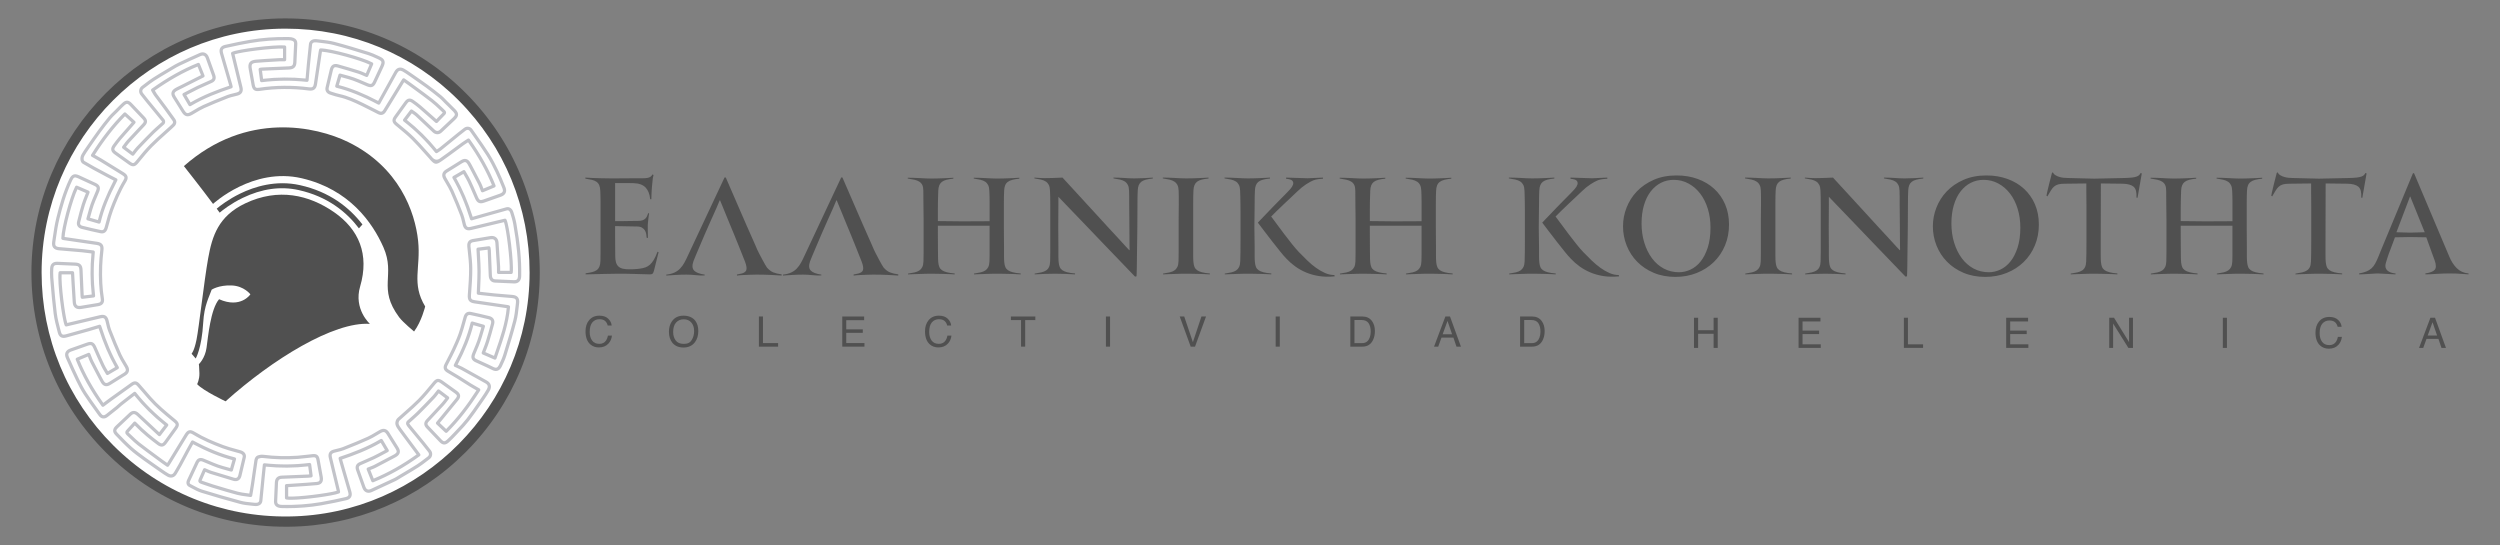 <?xml version="1.0" encoding="UTF-8"?>
<svg xmlns="http://www.w3.org/2000/svg" id="Capa_1" data-name="Capa 1" viewBox="0 0 5948 1297">
  <rect x="0" y="0" width="5948" height="1297" fill="#808080" stroke="none"/>
  <defs>
    <style>
      .cls-1 {
        fill: #fff;
      }

      .cls-2 {
        fill: #c2c3c9;
      }

      .cls-3 {
        fill: #505050;
      }
    </style>
  </defs>
  <g>
    <g>
      <g>
        <g>
          <path class="cls-1" d="M686.84,1240.98c321.34-3.52,584.96-263.98,585.28-592.02,.36-328.35-265.09-593.88-594.57-592.99C351.27,56.86,87.27,321.33,86.88,648.18c.05,327.63,265.81,596.46,599.96,592.8Z"></path>
          <path class="cls-3" d="M680.07,1253.21c-161.77,0-313.29-62.37-427.35-176.08-114.72-114.36-177.91-266.7-177.93-428.95C75.19,315.81,345.57,44.68,677.52,43.79h1.71c162.77,0,315.25,63.28,429.54,178.29,113.31,114.03,175.63,265.64,175.45,426.89-.16,161.23-62.6,312.64-175.82,426.33-112.49,112.95-262.15,176.13-421.43,177.87h0c-2.3,.02-4.61,.04-6.9,.04Zm-.84-1185.05h-1.65c-318.66,.86-578.22,261.06-578.61,580.04,.02,155.67,60.66,301.85,170.75,411.6,111.05,110.71,259.28,170.91,416.98,168.99h0c315.82-3.46,573.01-263.59,573.32-579.86,.17-154.72-59.61-300.19-168.34-409.61-109.72-110.41-256.15-171.17-412.46-171.17Z"></path>
        </g>
        <path class="cls-2" d="M682.53,1209.06c-3.64,0-7.29-.04-10.95-.11-2.92-.08-6-.24-9.01-1.16-7.38-2.24-11.09-7.65-10.72-15.63l2.02-44.58c.44-9.77,6.27-15.62,16-16.05,12.07-.51,24.13-1.01,36.17-1.5l26.91-1.11c.91-.04,1.82-.13,2.79-.25-.83-6.4-1.64-12.68-2.48-19.11-33.75,3.92-66.82,4.16-100.84,.72l-.47,4.5c-.82,7.69-1.62,15.24-2.36,22.79-.68,6.91-1.35,13.81-2.02,20.72-1.08,11.15-2.16,22.3-3.3,33.44-.37,3.65-2,6.75-4.71,8.95-3.44,2.79-8.26,3.91-14.02,3.25-2.61-.3-5.23-.56-7.85-.82-8.75-.87-17.8-1.77-26.47-4.1-31.03-8.29-62.07-17.25-92.25-26.65-8.18-2.55-15.82-6.68-23.2-10.67-1.99-1.08-3.97-2.15-5.96-3.19-6.05-3.15-7.93-9.7-4.78-16.68,6.38-14.01,13.21-28.65,20.33-43.49,2.74-5.72,8.31-11.64,19.3-7.25,4.52,1.79,9,3.7,13.48,5.6,6.91,2.94,14.06,5.98,21.2,8.52,6.91,2.46,14.01,4.4,21.52,6.45,2.24,.61,4.49,1.23,6.77,1.86,1.84-6.47,3.59-12.61,5.36-18.75-30.04-8-59.94-20.11-93.46-37.87l-.87,1.57c-3.16,5.67-6.25,11.24-9.29,16.86-2.45,4.54-4.87,9.1-7.29,13.66-3.45,6.49-6.89,12.98-10.42,19.43-2.1,3.82-4.32,7.58-6.54,11.33-1.52,2.56-3.04,5.13-4.51,7.71-5.05,8.88-13.96,11.39-22.7,6.42-5.32-3.03-10.29-6.41-15.77-10.2l-7.69-5.32c-10.72-7.41-21.81-15.08-32.53-22.92l-2.27-1.66c-10.33-7.55-21.01-15.35-30.73-24.06-11.79-10.53-22.63-21.75-34.56-34.26-3.65-3.86-5.37-7.52-5.26-11.22,.15-5.11,3.82-9.12,6.57-11.7,4.08-3.84,8.15-7.7,12.23-11.56,6.53-6.19,13.05-12.38,19.64-18.49,7.21-6.7,15.34-6.47,22.9,.67,11.59,10.95,23.26,21.82,35.2,32.95l13.08,12.2,12.49-16.41c-27.27-21.79-50.67-44.93-71.36-70.55-4.55,3.51-8.98,6.94-13.41,10.35l-4.67,3.61c-4.04,3.12-8.08,6.24-12.05,9.44-1.49,1.21-2.9,2.5-4.32,3.8-1.57,1.44-3.13,2.87-4.79,4.2-7.61,6.15-15.46,12.37-24,19.02-4,3.13-8.04,4.42-12.01,3.83-3.92-.58-7.38-2.95-10.27-7.03-3.09-4.36-6.22-8.71-9.34-13.06-8.55-11.89-17.38-24.18-25.53-36.66-7.13-10.9-13.11-22.7-18.5-33.82-8.25-17.02-15.79-33.87-24.08-52.56-2.36-5.29-2.68-10.04-.94-14.14,1.77-4.16,5.53-7.28,11.16-9.27,13.28-4.65,26.54-9.33,39.77-14.02,10.89-3.86,17.27-1.02,22.01,9.78l1.3,2.96c5.81,13.22,11.83,26.89,18.09,40.16,2.03,4.3,4.58,8.54,7.06,12.65,.53,.89,1.07,1.78,1.6,2.67l16.91-9.93c-14.93-26.29-27.5-55.77-39.32-92.16l-3.27,1.01c-6,1.87-12.19,3.79-18.41,5.56-11.71,3.33-23.46,6.59-35.2,9.84-6.46,1.79-12.92,3.58-19.38,5.39-5.63,1.59-10.11,1.37-13.67-.69-3.34-1.93-5.69-5.42-6.99-10.4l-.91-3.47c-3.65-13.85-7.42-28.17-9.26-42.65-2.96-23.45-5-47.39-6.97-70.54l-1.27-14.82c-.65-7.44-.32-15.16-.05-21.37,.47-10.94,6.67-16.79,17.58-16.32,14.28,.55,28.58,1.18,42.88,1.89,11.22,.57,16.43,5.95,16.9,17.45,.61,15.54,1.33,31.04,2.06,46.55l.67,14.33,19.02-2.3c-3.61-32.7-3.83-64.69-.68-97.55-1.58-.21-3.15-.42-4.7-.63-6.23-.83-12.1-1.62-18.07-2.17-13.48-1.27-26.96-2.39-40.44-3.51l-14.34-1.2c-6.1-.52-10.59-2.56-13.32-6.07-2.69-3.45-3.6-8.18-2.69-14.06,.51-3.37,1.01-6.76,1.5-10.14,2.28-15.53,4.63-31.59,8.49-47.09,6.96-27.99,16.06-60.83,30.83-92.17,5.32-11.32,12.28-14.06,23.27-9.14,13.84,6.2,27.37,12.54,39.92,18.47,9.32,4.39,11.86,10.91,7.99,20.51-1.61,4-3.3,7.97-4.99,11.94-2.86,6.7-5.81,13.64-8.25,20.54-2.58,7.37-4.64,14.85-6.82,22.77-.63,2.28-1.26,4.58-1.91,6.89l18.9,5.48c7.31-28.88,19.01-58.17,37.52-93.92l-1.66-.85c-4.22-2.16-8.33-4.26-12.42-6.43l-5.54-2.94c-9.89-5.25-19.78-10.49-29.62-15.86-8.29-4.53-16.44-9.2-24.22-13.87-6.35-3.79-7.67-14.16-2.88-22.64,3.13-5.53,6.76-10.86,10.21-15.83l4.37-6.33c7.83-11.33,15.92-23.03,24.19-34.36,8.02-10.97,16.5-21.89,25.21-32.45,3.43-4.17,7.34-7.95,11.11-11.61,1.5-1.45,3-2.91,4.47-4.38,1.59-1.6,3.17-3.22,4.75-4.84,4.15-4.25,8.44-8.64,12.96-12.72,7.94-7.1,14.81-6.79,22.31,1,10.3,10.66,20.73,21.65,30.99,32.65,6.9,7.4,6.88,14.01-.07,21.45-4.38,4.69-8.78,9.36-13.18,14.03-7.76,8.23-15.51,16.47-23.15,24.81-2.54,2.78-4.84,5.91-7.27,9.22-.47,.64-.95,1.28-1.43,1.93l15.65,11.79c.49-.64,.98-1.28,1.46-1.91,2.7-3.54,5.25-6.89,8.24-10.02,14.87-15.69,26.41-27.53,37.4-38.4,4.35-4.3,8.98-8.37,13.46-12.31,3.16-2.78,6.33-5.56,9.42-8.44,.1-.36,.15-1.04,.06-1.44-.09-.3-.89-1.23-1.37-1.78l-.68-.8c-6.14-7.5-12.29-14.98-18.43-22.45-5.96-7.24-11.91-14.48-17.85-21.74-4.85-5.93-9.08-11.26-12.93-16.32-2.45-3.2-3.49-7.17-2.94-11.16,.54-3.94,2.57-7.39,5.7-9.74,2.49-1.86,4.95-3.75,7.42-5.64,6.19-4.74,12.59-9.65,19.29-13.98,10.47-6.78,21.36-13.21,31.89-19.43l12.48-7.42c5.16-3.11,10.49-6.32,16.08-8.97,15.97-7.59,32.64-15.23,50.97-23.35,4.51-2,8.96-2.17,12.9-.48,4.13,1.78,7.29,5.4,9.14,10.48,5.06,13.94,10.05,27.9,15.03,41.86,3.05,8.53,.52,15.25-7.13,18.92-5.43,2.61-11.02,5.05-16.43,7.41-5.35,2.34-10.89,4.76-16.21,7.31-7.66,3.68-15.07,7.57-22.92,11.69-2,1.05-4.01,2.1-6.03,3.16l10.11,17.21c30.9-17.93,63.56-30.17,91.99-39.79-.07-.28-.15-.56-.23-.84-7.24-25.01-14.49-49.98-21.76-74.95-1.66-5.69-1.42-10.45,.74-14.14,2.09-3.57,5.85-6,11.18-7.2,22.48-5.1,41.24-8.91,59.02-11.97,29.3-5.07,59.54-7.27,92.44-6.72,4.5,.07,8.24,.68,11.43,1.87,6.21,2.34,9.57,7.5,9.24,14.15-.59,10.92-1.07,21.83-1.56,32.73l-.53,11.81c-.46,10.95-6.22,16.48-17.61,16.92-17.73,.67-35.48,1.49-53.24,2.31l-10.95,.51s-.1,0-.14,0c.83,6.34,1.65,12.62,2.48,19.09,33.82-3.89,66.98-4.14,101.1-.71,.29-3.29,.57-6.55,.85-9.78,.7-8.2,1.39-16.24,2.17-24.26,1.59-16.17,3.26-32.26,4.96-47.82,.38-3.48,2-6.45,4.68-8.59,3.4-2.71,8.34-3.83,13.89-3.14,3,.37,6.02,.72,9.03,1.06,10.97,1.25,22.3,2.54,33.19,5.39,27.3,7.13,54.71,15.6,81.23,23.79l.98,.3c7.1,2.21,13.89,5.35,20.45,8.4,1.69,.78,3.37,1.56,5.06,2.33,6.17,2.78,9.58,5.81,11.06,9.81,1.47,3.98,.85,8.49-2,14.62l-3.65,7.85c-4.71,10.14-9.42,20.27-14.19,30.38-4.77,10.19-11.27,12.67-21.72,8.34-3.43-1.43-6.84-2.89-10.26-4.36-7.58-3.26-15.42-6.63-23.24-9.41-6.91-2.45-14-4.34-21.51-6.34-2.1-.56-4.21-1.12-6.35-1.7l-5.46,18.71c29.14,7.59,59.05,19.67,93.5,37.76l4.41-7.97c3.43-6.2,6.83-12.36,10.25-18.51l1.35-2.45c7.55-13.66,15.1-27.32,22.68-40.95,2.67-4.83,6.1-7.86,10.18-9.02,4.07-1.16,8.55-.37,13.3,2.33,5.06,2.88,9.91,6.19,14.84,9.61l7.41,5.13c11.12,7.7,22.63,15.65,33.73,23.76,10.13,7.4,20.76,15.64,32.49,25.18,3.37,2.76,6.36,5.89,9.26,8.92,1.38,1.44,2.75,2.88,4.16,4.28,2.14,2.11,4.3,4.21,6.45,6.31,4.52,4.4,9.21,8.95,13.65,13.62,4.33,4.56,6.21,8.39,6.11,12.4-.1,4.04-2.22,7.83-6.87,12.28-11.14,10.65-22.39,21.18-31.93,30.07-6.4,5.96-15.11,5.8-21.68-.42l-3.8-3.62c-12.06-11.47-24.54-23.34-36.98-34.82-2.15-1.99-4.61-3.67-7.46-5.63-.46-.31-.93-.64-1.4-.96l-11.79,15.58c26.49,20.98,49.87,44.06,71.32,70.38h0c2.16-1.36,4.21-2.65,6-4.1,8.77-7.08,17.5-14.2,26.23-21.32,5.88-4.8,11.76-9.59,17.65-14.37,4.88-3.97,9.8-7.81,14.6-11.41,3.3-2.48,7.24-3.48,11.07-2.87,3.69,.6,6.94,2.69,9.16,5.87,2.88,4.12,5.78,8.25,8.68,12.37,10.45,14.86,21.25,30.22,31.23,45.81,8.65,13.56,15.82,28.03,21.86,40.52,5.65,11.69,10.59,23.89,15.37,35.68l1.55,3.82c2.01,5.01,2.13,9.54,.36,13.47-1.79,3.98-5.51,7.05-10.75,8.89l-9.6,3.39c-10.25,3.62-20.49,7.25-30.73,10.83-10.58,3.7-17.03,.8-21.58-9.68-1.44-3.31-2.87-6.62-4.3-9.94-4.2-9.75-8.56-19.84-13.15-29.56-2.46-5.17-5.32-10.08-8.36-15.28-.76-1.29-1.51-2.58-2.26-3.88l-17,9.89c15.16,26.67,28.03,56.88,39.23,92.1l2.92-.85c4.53-1.33,9.2-2.69,13.85-4.01l9.29-2.64c17.85-5.08,35.7-10.17,53.6-15.12,7.49-2.04,14.33,2.44,17.12,11.2,2.65,8.36,5.63,18.08,7.37,27.85,8.42,47.29,12.05,85.92,11.45,121.59v.68c-.02,1.62-.03,3.25-.19,4.85-.94,9.8-7.37,15.39-16.93,15.05-13.61-.52-28.16-1.16-45.76-2.03-8.62-.42-14.19-6.85-14.54-16.79-.75-20.03-1.62-40.08-2.51-60.1-.02-.47-.08-.93-.15-1.4-6.37,.79-12.56,1.57-18.63,2.33,.22,4.26,.47,8.5,.71,12.72,.68,11.85,1.39,24.11,1.48,36.15,.08,12.01-.44,23.77-.99,36.21-.18,4.17-.37,8.38-.54,12.63,2.82,.32,5.66,.66,8.52,.98,8.27,.97,16.68,1.95,25.12,2.76,9.34,.91,18.7,1.66,28.06,2.42,5.06,.41,10.12,.81,15.17,1.25,6.39,.55,10.63,2.37,13.36,5.73,2.66,3.29,3.59,7.89,2.86,14.06-.33,2.72-.63,5.44-.93,8.17-1.27,11.45-2.59,23.29-5.53,34.66-7.12,27.4-15.61,54.87-23.82,81.43l-.25,.81c-2.65,8.58-6.55,16.79-10.32,24.73l-.39,.83c-2.51,5.25-5.85,8.63-9.94,10.04-3.81,1.32-8.02,.84-12.49-1.41-8.57-4.35-17.52-8.4-26.17-12.31-4.86-2.2-9.73-4.41-14.57-6.67-8.74-4.09-11.32-10.87-7.65-20.15,1.56-3.96,3.22-7.89,4.87-11.82,2.63-6.25,5.35-12.71,7.62-19.14,2.73-7.79,5.02-15.65,7.46-23.98,.72-2.47,1.44-4.95,2.19-7.46l-19.03-5.45c-7.4,29.08-19.1,58.38-37.5,93.92,.3,.13,.61,.26,.91,.39,3.61,1.56,7.03,3.04,10.41,4.89,13.03,7.18,26.02,14.44,39.01,21.71l19.02,10.62c5.14,2.85,8.36,6.52,9.56,10.89,1.19,4.33,.31,9.08-2.61,14.11-3.9,6.71-8.37,13.68-13.29,20.7-2.65,3.79-5.28,7.6-7.91,11.41-8.94,12.93-18.18,26.31-28.03,38.96-7.12,9.17-15.2,17.72-23.02,25.98-2.55,2.7-5.1,5.4-7.62,8.12-5.88,6.36-11.4,11.88-16.88,16.89-8.2,7.44-15.23,7.26-22.79-.58-9.66-9.99-19.93-20.8-31.4-33.06-6.32-6.75-6.29-13.67,.09-20.59,5.21-5.65,10.47-11.26,15.73-16.87,6.75-7.2,13.5-14.4,20.15-21.68,2.86-3.13,5.49-6.59,8.26-10.25,.42-.56,.85-1.12,1.28-1.68l-15.65-11.79c-.52,.67-1.03,1.34-1.54,2.01-2.67,3.48-5.18,6.78-8.12,9.89-11.7,12.31-24.33,25.48-37.47,38.45-4.3,4.26-8.9,8.31-13.35,12.22-3.21,2.82-6.42,5.64-9.54,8.56-.06,.19-.12,.48-.13,.69,1.08,2.09,2.7,4.04,4.41,6.09l.3,.36c4.89,5.96,9.79,11.88,14.69,17.8,5.52,6.68,11.05,13.36,16.53,20.06,5.01,6.12,10.07,12.51,15.45,19.53,2.44,3.17,3.49,7.11,2.95,11.06-.54,3.95-2.59,7.44-5.78,9.81-2.31,1.74-4.62,3.52-6.92,5.3-6.19,4.77-12.59,9.7-19.32,14.04-9.69,6.24-19.75,12.19-29.48,17.93-4.02,2.37-8.03,4.75-12.03,7.14-1.35,.81-2.68,1.64-4.01,2.47-3.1,1.94-6.31,3.95-9.76,5.59-17.89,8.49-36.23,17.01-56.07,26.04-4.77,2.17-9.42,2.39-13.49,.66-4.12-1.76-7.27-5.39-9.1-10.5-5.04-13.96-10.02-27.93-14.96-41.91-3.06-8.66-.32-15.47,7.73-19.18,5.07-2.37,10.29-4.59,15.34-6.75,5.73-2.45,11.66-4.98,17.33-7.7,7.32-3.53,14.38-7.33,21.87-11.35,2.13-1.15,4.28-2.3,6.44-3.45l-10.09-17.14c-30.58,17.81-63.33,30.08-91.92,39.75l4.77,16.48c5.74,19.84,11.48,39.67,17.25,59.51,1.61,5.53,1.35,10.18-.77,13.83-2.06,3.53-5.73,5.94-10.94,7.13-16.41,3.77-38.08,8.57-60.16,12.31-26.04,4.44-53.41,6.68-81.5,6.68Zm54.06-107.68c1.91,0,3.56,1.42,3.81,3.37l.38,2.87c1.05,8.07,2.06,15.86,3.1,23.95,.13,1.04-.16,2.09-.8,2.91-.65,.82-1.6,1.34-2.63,1.45-1,.1-1.91,.21-2.77,.31-1.59,.19-3,.36-4.41,.42l-26.92,1.11c-12.04,.5-24.09,.99-36.15,1.5-5.72,.25-8.39,2.92-8.64,8.65l-2.02,44.59c-.21,4.44,1.27,6.63,5.25,7.84,2.1,.64,4.6,.76,6.98,.82,31.44,.64,62.05-1.53,90.99-6.46,21.89-3.71,43.42-8.48,59.73-12.22,3.05-.7,5.07-1.88,6.01-3.5,1.01-1.73,1.01-4.33,.03-7.72-5.78-19.85-11.52-39.69-17.26-59.52l-4.78-16.51c-.3-1.02-.53-2.07-.74-3.04l-.18-.8c-.44-1.94,.66-3.91,2.54-4.54,30-10.05,64.99-22.92,97.08-42.14,.88-.53,1.94-.68,2.92-.42,.99,.25,1.84,.89,2.36,1.78l14.11,23.96c.54,.92,.68,2.02,.39,3.04-.29,1.02-.98,1.88-1.92,2.38-3.37,1.77-6.69,3.56-9.98,5.33-7.56,4.06-14.69,7.89-22.17,11.5-5.83,2.8-11.84,5.37-17.65,7.84-4.99,2.13-10.15,4.34-15.12,6.65-4.38,2.02-5.41,4.69-3.69,9.53,4.93,13.97,9.91,27.93,14.94,41.88,.76,2.12,2.22,4.87,4.87,6.01,2.57,1.09,5.4,.28,7.32-.59,19.8-9.02,38.1-17.52,55.95-25.99,3.04-1.45,5.93-3.25,8.98-5.17,1.38-.86,2.75-1.72,4.14-2.55,4-2.4,8.03-4.78,12.07-7.16,9.67-5.71,19.67-11.62,29.23-17.78,6.45-4.16,12.72-9,18.79-13.67,2.33-1.8,4.66-3.59,7-5.36,1.52-1.13,2.49-2.78,2.74-4.64,.26-1.87-.24-3.74-1.41-5.26-5.34-6.96-10.34-13.29-15.3-19.34-5.48-6.7-10.99-13.36-16.5-20.03-4.9-5.93-9.81-11.86-14.69-17.81l-.28-.33c-2.01-2.41-4.09-4.91-5.57-7.93-1.33-2.68-.51-7.22,1.7-9.3,3.26-3.06,6.61-6.01,9.96-8.95,4.36-3.83,8.88-7.8,13.02-11.91,13.07-12.9,25.65-26.01,37.29-38.26,2.65-2.82,5.05-5.95,7.59-9.28,1.28-1.68,2.58-3.38,3.95-5.08,1.3-1.62,3.63-1.92,5.29-.67l21.78,16.42c.83,.62,1.38,1.56,1.51,2.6,.14,1.04-.15,2.09-.79,2.91-1.25,1.6-2.45,3.18-3.63,4.73-2.89,3.81-5.61,7.4-8.71,10.79-6.67,7.31-13.45,14.53-20.22,21.75-5.25,5.59-10.49,11.19-15.69,16.82-3.65,3.96-3.68,6.2-.13,9.98,11.43,12.23,21.68,23.01,31.31,32.97,4.65,4.83,7.03,4.85,12.12,.23,5.31-4.86,10.68-10.23,16.42-16.43,2.54-2.74,5.11-5.46,7.68-8.18,7.69-8.13,15.64-16.54,22.53-25.42,9.71-12.48,18.89-25.76,27.77-38.61,2.64-3.82,5.28-7.64,7.94-11.44,4.79-6.85,9.15-13.62,12.93-20.15,1.83-3.15,2.45-5.89,1.83-8.13-.62-2.28-2.6-4.35-5.86-6.16l-19.04-10.64c-12.97-7.26-25.94-14.51-38.96-21.68-3.05-1.68-6.31-3.09-9.75-4.58-1.58-.68-3.18-1.37-4.79-2.1-.97-.44-1.72-1.27-2.06-2.28-.35-1.02-.26-2.12,.24-3.07,20.05-38.24,32.3-69,39.72-99.73,.25-1.03,.9-1.91,1.8-2.44,.9-.53,1.98-.67,2.99-.38l26.61,7.62c1,.28,1.83,.96,2.33,1.87,.5,.91,.61,1.99,.3,2.99-1.14,3.77-2.22,7.49-3.3,11.17-2.46,8.43-4.78,16.39-7.58,24.38-2.34,6.66-5.11,13.23-7.79,19.59-1.63,3.87-3.27,7.75-4.81,11.66-2.17,5.5-1.3,7.89,3.75,10.25,4.81,2.25,9.64,4.44,14.48,6.63,8.73,3.95,17.76,8.03,26.47,12.45,2.55,1.29,4.75,1.63,6.55,1.01,2.06-.71,3.91-2.75,5.49-6.06l.39-.83c3.65-7.69,7.43-15.65,9.91-23.7l.25-.8c8.18-26.48,16.64-53.86,23.72-81.09,2.8-10.83,4.09-22.38,5.33-33.56,.3-2.75,.61-5.49,.94-8.23,.47-3.97,.09-6.67-1.19-8.24-1.29-1.6-3.92-2.55-8.03-2.91-5.04-.43-10.09-.84-15.13-1.24-9.39-.76-18.79-1.52-28.17-2.43-8.49-.81-16.96-1.8-25.27-2.77-4.05-.47-8.07-.94-12.03-1.38-2-.22-3.49-1.97-3.42-3.99,.19-5.5,.43-10.92,.67-16.29,.55-12.34,1.06-24,.98-35.81-.09-11.84-.76-23.46-1.47-35.76-.31-5.42-.63-10.88-.89-16.39-.1-2.02,1.37-3.78,3.37-4.03,8.33-1.05,16.88-2.12,25.8-3.23,2.01-.32,3.94,1.17,4.27,3.23,.11,.69,.23,1.33,.34,1.92,.26,1.36,.5,2.65,.55,4.06,.89,20.03,1.76,40.09,2.51,60.15,.21,5.97,2.64,9.11,7.22,9.33,17.58,.87,32.09,1.52,45.68,2.03,5.66,.23,8.43-2.27,8.98-8.07,.14-1.37,.14-2.76,.15-4.13v-.73c.61-35.18-2.99-73.33-11.32-120.11-1.66-9.31-4.55-18.75-7.12-26.86-.72-2.27-2.96-7.4-7.75-6.08-17.88,4.94-35.71,10.02-53.54,15.1l-9.3,2.64c-4.64,1.32-9.29,2.68-13.8,4l-6.53,1.91c-2.01,.59-4.11-.56-4.73-2.56-11.76-37.73-25.37-69.61-41.61-97.5-.52-.89-.67-1.95-.4-2.95,.26-1,.91-1.85,1.8-2.37l23.68-13.78c.89-.52,1.94-.65,2.93-.38,.99,.27,1.83,.94,2.34,1.83,1.35,2.41,2.74,4.79,4.12,7.15,2.98,5.11,6.07,10.39,8.67,15.87,4.66,9.85,9.03,20,13.26,29.81,1.43,3.31,2.86,6.62,4.3,9.92,2.93,6.74,5.29,7.83,12.01,5.47,10.23-3.58,20.47-7.2,30.71-10.81l9.6-3.39c3.26-1.14,5.37-2.75,6.28-4.78,.86-1.92,.7-4.39-.48-7.34l-1.55-3.81c-4.73-11.68-9.62-23.76-15.16-35.22-5.94-12.3-12.98-26.52-21.4-39.72-9.88-15.44-20.64-30.73-31.04-45.52-2.9-4.12-5.81-8.25-8.7-12.39-1.03-1.48-2.45-2.41-4.09-2.67-1.78-.3-3.63,.22-5.25,1.44-4.72,3.55-9.56,7.33-14.37,11.23-5.88,4.78-11.76,9.57-17.63,14.36-8.74,7.13-17.48,14.26-26.26,21.35-2.15,1.73-4.48,3.2-6.74,4.62-.92,.58-1.86,1.17-2.8,1.79-1.66,1.09-3.85,.74-5.09-.81-22.46-27.96-47.06-52.22-75.22-74.16-1.68-1.3-1.99-3.72-.71-5.42l16.34-21.6c1.26-1.66,3.63-2.02,5.31-.79,1.47,1.08,2.91,2.06,4.29,3,2.98,2.04,5.78,3.96,8.34,6.33,12.48,11.52,24.98,23.4,37.07,34.9l3.8,3.61c3.58,3.4,7.77,3.55,11.18,.37,9.52-8.88,20.75-19.39,31.85-30.01,2.97-2.84,4.43-5.07,4.47-6.84,.05-1.73-1.26-3.97-3.98-6.84-4.34-4.56-8.96-9.05-13.44-13.4-2.17-2.11-4.34-4.22-6.5-6.35-1.47-1.45-2.89-2.94-4.32-4.44-2.86-2.99-5.56-5.82-8.56-8.27-11.61-9.45-22.14-17.61-32.16-24.93-11.03-8.05-22.48-15.98-33.57-23.65l-7.42-5.14c-4.96-3.44-9.46-6.51-14.25-9.25-2.9-1.65-5.4-2.2-7.44-1.62-2.04,.58-3.91,2.38-5.55,5.34-7.58,13.64-15.13,27.28-22.67,40.94l-1.36,2.45c-3.42,6.16-6.82,12.31-10.25,18.51l-6.24,11.28c-1.01,1.84-3.31,2.52-5.16,1.54-36.84-19.59-68.29-32.25-98.97-39.84-1.02-.25-1.89-.91-2.42-1.83-.52-.92-.65-2.02-.35-3.03l7.65-26.24c.59-2.04,2.72-3.22,4.72-2.64,3.36,.94,6.66,1.82,9.91,2.69,7.67,2.04,14.91,3.97,22.11,6.52,8.06,2.86,16.01,6.29,23.7,9.6,3.38,1.45,6.77,2.91,10.16,4.32,6.62,2.75,8.83,1.92,11.84-4.48,4.77-10.11,9.47-20.23,14.18-30.35l3.65-7.85c1.85-3.98,2.42-6.8,1.75-8.62-.68-1.84-2.97-3.62-6.99-5.43-1.72-.78-3.42-1.57-5.13-2.36-6.34-2.94-12.89-5.97-19.5-8.03l-.97-.3c-26.44-8.17-53.77-16.61-80.91-23.7-10.36-2.7-21.43-3.97-32.13-5.19-3.04-.34-6.08-.69-9.11-1.07-3.48-.42-6.4,.11-8.17,1.53-1.04,.83-1.65,1.96-1.8,3.35-1.7,15.54-3.37,31.6-4.95,47.73-.77,7.99-1.46,16-2.16,24.17-.39,4.51-.78,9.08-1.19,13.72-.09,1.04-.59,1.99-1.39,2.65-.8,.67-1.82,.99-2.85,.86-36.2-3.91-71.21-3.66-107.04,.75-2.12,.32-4.01-1.24-4.28-3.36-1.16-9.12-2.29-17.78-3.46-26.65-.28-2.11,1.19-4.06,3.28-4.35,.72-.1,1.32-.2,1.85-.29,1.12-.19,1.97-.31,2.81-.35l10.93-.51c17.78-.82,35.55-1.64,53.3-2.31,7.43-.28,9.91-2.59,10.21-9.51l.53-11.81c.49-10.93,.98-21.87,1.57-32.79,.16-3.31-1.14-5.31-4.24-6.48-2.31-.86-5.29-1.33-8.87-1.38-32.47-.52-62.2,1.62-91.02,6.61-17.65,3.05-36.28,6.83-58.63,11.9-3.18,.72-5.28,1.92-6.24,3.56-1.03,1.77-1.03,4.47,.01,8.02,7.27,24.98,14.52,49.96,21.75,74.93,.35,1.16,.6,2.39,.83,3.5l.26,1.25c.45,1.95-.65,3.92-2.54,4.55-29.81,10-64.66,22.83-97.1,42.16-.88,.53-1.93,.67-2.92,.42-.99-.26-1.84-.9-2.36-1.78l-14.13-24.06c-.54-.92-.68-2.03-.39-3.05,.3-1.03,1-1.89,1.94-2.37,3.24-1.68,6.44-3.36,9.63-5.02,7.91-4.15,15.38-8.06,23.16-11.8,5.45-2.62,11.04-5.06,16.46-7.43,5.34-2.33,10.87-4.75,16.18-7.3,3.44-1.65,5.17-3.78,3.2-9.29-4.97-13.95-9.96-27.89-15.02-41.82-1.09-3.02-2.79-5.09-4.92-6-2.44-1.05-5.04-.34-6.78,.44-18.27,8.1-34.88,15.72-50.79,23.27-5.25,2.49-10.41,5.61-15.41,8.62l-12.53,7.45c-10.47,6.19-21.29,12.58-31.63,19.27-6.44,4.17-12.72,8.98-18.79,13.63-2.49,1.91-4.98,3.82-7.5,5.69-1.45,1.09-2.4,2.72-2.66,4.58-.27,1.92,.24,3.82,1.41,5.36,3.81,4.98,7.98,10.25,12.77,16.11,5.93,7.25,11.89,14.48,17.84,21.72,6.15,7.48,12.3,14.96,18.43,22.45l.55,.65c1.15,1.33,2.59,2.98,3.09,5.22,.41,1.95,.47,6.14-2.08,8.53-3.24,3.02-6.55,5.94-9.86,8.84-4.4,3.86-8.94,7.86-13.13,12-10.93,10.8-22.41,22.59-37.23,38.22-2.7,2.84-5.13,6.02-7.69,9.39-1.25,1.64-2.53,3.31-3.86,4.99-1.3,1.63-3.63,1.93-5.3,.67l-21.76-16.39c-.83-.62-1.37-1.55-1.51-2.59-.14-1.03,.14-2.08,.77-2.9,1.29-1.67,2.5-3.32,3.69-4.94,2.56-3.48,4.98-6.77,7.79-9.86,7.67-8.38,15.45-16.64,23.23-24.9,4.39-4.66,8.79-9.33,13.16-14.01,4.13-4.43,4.15-6.45,.07-10.83-10.23-10.97-20.63-21.92-30.9-32.56-4.59-4.77-6.88-4.89-11.67-.61-4.33,3.89-8.53,8.2-12.59,12.36-1.6,1.64-3.19,3.27-4.8,4.89-1.5,1.51-3.04,3-4.57,4.48-3.79,3.67-7.37,7.13-10.52,10.97-8.62,10.45-17.01,21.25-24.94,32.09-8.21,11.24-16.27,22.91-24.07,34.2l-4.38,6.34c-3.35,4.83-6.86,9.98-9.83,15.23-2.96,5.23-1.98,10.87,.12,12.13,7.7,4.62,15.76,9.24,23.96,13.72,9.8,5.35,19.66,10.58,29.53,15.81l5.54,2.94c4.06,2.15,8.14,4.24,12.33,6.38l5.14,2.64c.92,.47,1.61,1.3,1.92,2.28,.31,.99,.21,2.06-.26,2.98-20.12,38.4-32.34,69.09-39.63,99.53-.24,1.03-.9,1.91-1.8,2.44-.91,.53-1.99,.67-3,.37l-26.43-7.66c-.98-.29-1.81-.95-2.3-1.86-.49-.91-.61-1.97-.32-2.95,1.02-3.54,1.99-7.05,2.94-10.53,2.22-8.05,4.31-15.66,6.98-23.29,2.52-7.15,5.53-14.2,8.43-21.01,1.67-3.92,3.35-7.85,4.93-11.8,2.32-5.76,1.47-7.93-4.12-10.57-12.52-5.91-26-12.23-39.78-18.4-7.25-3.24-9.59-2.28-13.19,5.38-14.48,30.73-23.45,63.11-30.32,90.73-3.77,15.13-6.09,30.99-8.34,46.33-.5,3.4-1,6.8-1.51,10.19-.56,3.68-.18,6.4,1.14,8.09,1.36,1.75,4.02,2.8,7.91,3.13l14.32,1.2c13.51,1.12,27.02,2.25,40.52,3.51,6.11,.57,12.07,1.37,18.37,2.21,2.76,.37,5.54,.75,8.37,1.1,2.08,.26,3.57,2.15,3.35,4.25-3.61,34.89-3.37,68.73,.74,103.45,.25,2.12-1.26,4.05-3.36,4.31l-26.71,3.22c-1.01,.13-2.04-.17-2.84-.81s-1.32-1.58-1.43-2.6l-.19-1.59c-.12-.99-.21-1.69-.24-2.39l-.68-14.74c-.73-15.53-1.45-31.06-2.06-46.61-.31-7.5-2.37-9.65-9.6-10.01-14.27-.72-28.53-1.35-42.79-1.89-6.77-.23-9.31,2.16-9.59,8.91-.26,5.98-.58,13.42,.03,20.35l1.27,14.84c1.96,23.07,3.99,46.93,6.94,70.22,1.77,13.96,5.48,28.03,9.06,41.63l.92,3.48c.76,2.89,1.89,4.79,3.37,5.65,1.66,.96,4.28,.94,7.78-.05,6.47-1.81,12.93-3.6,19.4-5.39,11.73-3.25,23.46-6.5,35.16-9.83,6.16-1.75,12.28-3.66,18.23-5.5l6.91-2.14c2.02-.61,4.14,.51,4.78,2.52,12.48,39.1,25.74,70.13,41.73,97.62,.52,.89,.66,1.95,.4,2.95-.26,1-.9,1.85-1.78,2.37l-23.53,13.82c-.88,.52-1.94,.66-2.92,.4-.99-.27-1.83-.92-2.34-1.81-1.13-1.97-2.3-3.92-3.48-5.88-2.57-4.27-5.23-8.69-7.43-13.34-6.31-13.36-12.34-27.08-18.18-40.34l-1.3-2.96c-3.09-7.03-5.39-8.08-12.42-5.61-13.25,4.7-26.51,9.38-39.79,14.03-3.5,1.24-5.73,2.92-6.62,5.01-.86,2.01-.56,4.67,.89,7.9,8.27,18.63,15.78,35.41,23.97,52.33,5.28,10.88,11.12,22.41,18.02,32.95,8.05,12.34,16.84,24.56,25.33,36.38,3.13,4.36,6.27,8.72,9.38,13.09,1.63,2.31,3.36,3.61,5.13,3.87,1.8,.27,3.89-.5,6.18-2.3,8.51-6.62,16.32-12.81,23.9-18.94,1.54-1.23,2.98-2.56,4.42-3.88,1.53-1.41,3.07-2.81,4.69-4.11h0c4.01-3.24,8.09-6.39,12.18-9.55l4.66-3.61c5.4-4.16,10.79-8.33,16.39-12.65,1.66-1.3,4.04-.99,5.35,.65,21.64,27.27,46.32,51.68,75.46,74.62,1.66,1.31,1.97,3.73,.69,5.42l-17.37,22.82c-.66,.87-1.65,1.42-2.73,1.51-1.08,.09-2.15-.28-2.94-1.02l-16.18-15.09c-11.95-11.14-23.64-22.03-35.24-32.99-5.39-5.09-8.86-3.93-12.42-.62-6.57,6.09-13.07,12.26-19.58,18.43-4.08,3.87-8.16,7.74-12.25,11.59-2.73,2.56-4.08,4.6-4.13,6.26-.05,1.51,.98,3.35,3.12,5.62,11.8,12.38,22.52,23.48,34.11,33.83,9.44,8.45,19.97,16.14,30.14,23.57l2.27,1.66c10.64,7.78,21.68,15.41,32.36,22.8l7.7,5.33c5.32,3.68,10.15,6.97,15.2,9.84,5.13,2.92,9.24,1.74,12.25-3.53,1.5-2.62,3.04-5.22,4.57-7.82,2.18-3.68,4.36-7.36,6.41-11.11,3.51-6.41,6.94-12.87,10.37-19.34,2.43-4.57,4.86-9.15,7.31-13.71,3.06-5.65,6.17-11.24,9.34-16.94l2.71-4.87c1.03-1.84,3.31-2.52,5.17-1.53,35.76,19.21,67.19,31.91,98.91,39.98,1.01,.26,1.88,.92,2.39,1.83,.52,.91,.65,2,.36,3.01-2.47,8.59-4.89,17.04-7.5,26.27-.28,.99-.94,1.83-1.83,2.33-.89,.5-1.95,.62-2.93,.34-3.51-1.01-6.97-1.95-10.37-2.88-7.66-2.09-14.9-4.06-22.08-6.62-7.35-2.62-14.61-5.7-21.63-8.69-4.43-1.88-8.85-3.76-13.32-5.53-4.91-1.95-7.4-1.06-9.54,3.4-7.09,14.81-13.91,29.39-20.26,43.35-2.15,4.77,.36,6.08,1.31,6.57,2.03,1.06,4.04,2.15,6.07,3.25,7.06,3.82,14.37,7.77,21.83,10.1,30.08,9.37,61.02,18.31,91.96,26.57,8.08,2.17,16.81,3.04,25.25,3.88,2.66,.27,5.32,.53,7.97,.83,3.59,.4,6.55-.15,8.32-1.58,1.1-.9,1.72-2.11,1.88-3.7,1.14-11.14,2.22-22.27,3.3-33.41,.67-6.91,1.34-13.82,2.02-20.73,.74-7.57,1.55-15.14,2.36-22.85l.88-8.34c.11-1.02,.61-1.96,1.41-2.61,.8-.65,1.83-.96,2.83-.84,36.06,3.93,70.96,3.68,106.7-.76,.16-.02,.32-.03,.47-.03Zm237.04-94.23s.01,.02,.02,.03c0,0,0-.02-.02-.03Zm-281.42,182.04c-4.85,0-8.71-.23-11.22-.75-1.79-.37-3.07-1.96-3.07-3.8v-29.21c0-2.07,1.61-3.77,3.66-3.87l1.99-.09c1.42-.06,2.8-.12,4.17-.22,6.31-.43,12.62-.84,18.93-1.25,15.33-.98,31.19-2,46.73-3.45,3.02-.28,5.09-1.13,6.16-2.55,1.21-1.6,1.48-4.3,.81-8.02-2.15-12.23-4.42-24.45-6.69-36.67l-1.01-5.43c-.93-4.91-2.18-6.35-8.07-5.77-4.6,.46-9.18,1-13.77,1.55-7.2,.86-14.64,1.74-22.03,2.26-27.42,1.95-55.46,1.2-83.3-2.23-3.36-.4-7.35,.19-10.65,1.6-.53,.36-1.71,2.52-2.01,4.44-1.83,11.61-3.51,23.44-5.13,34.88-1.01,7.07-2.01,14.15-3.06,21.23-.89,6.03-1.93,12.04-3.01,18.29-.52,3.01-1.05,6.06-1.57,9.2-.35,2.09-2.3,3.51-4.39,3.19-3.36-.53-6.69-.96-9.98-1.39-7.11-.93-14.45-1.89-21.47-3.73-17.76-4.66-35.61-10.08-52.86-15.32l-6.68-2.03c-5.88-1.78-11.72-3.84-17.38-5.84-3.17-1.11-6.34-2.23-9.52-3.31-1.83-.62-4.36-1.75-5.49-4.39-.81-1.89-.67-4.05,.4-6.42,2.93-6.51,5.78-13.06,8.71-19.81l1.85-4.24c.85-1.94,3.09-2.84,5-2.02,1.74,.73,3.43,1.49,5.1,2.23,3.36,1.51,6.54,2.93,9.79,3.96,19.39,6.1,37.07,11.47,54.03,16.4,2.57,.75,4.68,.66,6.26-.25,1.61-.93,2.77-2.77,3.45-5.45,3.33-13.11,6.63-27.01,10.41-43.77,1.18-5.22-3.78-7.49-6.84-8.38-3.94-1.14-7.91-2.22-11.88-3.3-9.88-2.69-20.09-5.47-29.86-9.18-22.67-8.58-46.8-18.45-69.69-32.45-6.75-4.13-8.67-3.68-12.81,3.08-8.94,14.59-17.86,29.19-26.79,43.79l-13.57,22.19c-.77,1.27-1.59,2.52-2.57,4l-1.37,2.1c-.57,.88-1.47,1.48-2.48,1.69-1.03,.2-2.08-.03-2.93-.62l-4.05-2.81c-3.14-2.17-6.21-4.3-9.21-6.5-4.88-3.61-9.76-7.19-14.64-10.78-13.67-10.04-27.8-20.42-41.4-31.03-6.03-4.72-11.59-10.06-16.96-15.24-2.9-2.79-5.8-5.58-8.78-8.28-2.22-2.04-3.31-4.11-3.37-6.36-.08-3.04,1.78-5.38,3.62-7.26,3.87-3.94,7.59-8.17,11.19-12.26,1.63-1.85,3.25-3.69,4.88-5.5,.72-.8,1.73-1.26,2.8-1.27,1.03,.11,2.09,.42,2.83,1.2,19.76,20.79,40.12,36.77,55.65,48.37,2.53,1.9,4.58,2.75,6.11,2.5,1.56-.23,3.24-1.63,5.15-4.26l1.2-1.65c7.83-10.78,15.69-21.59,23.46-32.44,4.22-5.88,3.99-7.37-1.85-12.23l-4.7-3.89c-18.83-15.59-38.3-31.71-54.86-50.6-3.83-4.37-7.62-8.77-11.4-13.17-5.25-6.09-10.48-12.18-15.81-18.17-3.82-4.29-5.69-4.46-10.56-.96-16.62,11.86-33.22,23.71-49.77,35.62-4.34,3.13-8.61,6.37-13.11,9.78l-5.75,4.35c-.83,.62-1.87,.89-2.89,.73-1.02-.16-1.94-.72-2.54-1.57-26.86-37.68-46.98-73.76-61.5-110.28-.78-1.97,.15-4.21,2.1-5.03l27.44-11.46c.94-.39,2.01-.4,2.95,0,.95,.4,1.69,1.16,2.08,2.11,.79,1.95,1.53,3.88,2.25,5.79,1.51,3.96,2.93,7.7,4.69,11.24,4.09,8.21,8.47,16.47,12.71,24.46,1.74,3.27,3.47,6.54,5.19,9.81,.65,1.24,1.29,2.48,1.93,3.73,1.75,3.41,3.4,6.62,5.3,9.74,1.65,2.67,3.37,4.23,5.1,4.62,1.87,.44,4.36-.36,7.4-2.32,7.82-5.06,15.85-10.01,23.63-14.79,3.9-2.4,7.8-4.8,11.68-7.22,5.04-3.16,5.92-6.76,2.95-12.04-1.7-3.01-3.49-5.99-5.28-8.97-3.86-6.43-7.84-13.08-11-20.08-7.47-16.64-15.16-35.17-24.2-58.33-2.01-5.19-3.28-10.62-4.49-15.87-.62-2.65-1.23-5.31-1.95-7.93-1.82-6.55-4.29-7.86-11.54-6.11-20.11,4.89-40.25,9.66-60.34,14.42l-20.43,4.84c-1.82,.39-3.63-.49-4.39-2.17-6.62-14.71-18.01-104.01-14.74-126.15,.28-1.9,1.9-3.31,3.81-3.31h29.4c2.04,0,3.72,1.6,3.84,3.65l.37,5.93c.37,6.24,.72,12.47,1.07,18.7,.83,14.89,1.7,30.28,2.81,45.37,.27,3.72,1.28,6.28,2.99,7.62,1.85,1.45,4.9,1.82,9.08,1.08,12.24-2.17,25.34-4.33,40.05-6.61,3.06-.48,5.14-1.47,6.2-2.94,1-1.39,1.28-3.51,.82-6.31-3.89-23.85-5.28-49.75-4.24-79.2,.42-12.35,1.62-24.17,3.13-38.35,.8-7.59-1.09-10.1-8.42-11.17-26.14-3.79-52.27-7.64-78.4-11.5-.78-.1-1.61-.32-2.4-.53l-.63-.17c-1.72-.43-2.93-2-2.92-3.78,.11-23.35,20.18-98.22,33.03-123.24,.93-1.81,3.09-2.58,4.94-1.78,8.85,3.85,17.78,7.7,27.12,11.73,1.9,.82,2.82,3.01,2.08,4.96-1.18,3.1-2.4,6.16-3.62,9.2-2.78,6.97-5.4,13.54-7.53,20.37-3.63,11.71-7.16,24.74-11.1,41.01-1.01,4.23,.67,6.83,5.16,7.95,15.71,3.95,30.22,7.31,44.37,10.27,3.98,.84,6.66,.06,8.55-6.42,1.28-4.37,2.47-8.76,3.66-13.15,2.68-9.83,5.44-19.99,9.09-29.73,7.98-21.18,18.03-45.97,32.1-69.21,1.93-3.19,2.67-5.47,2.26-6.99-.41-1.54-2.22-3.28-5.54-5.32-6.73-4.14-13.45-8.3-20.17-12.45-10.94-6.76-21.88-13.53-32.85-20.23-4.07-2.48-8.24-4.8-12.67-7.26-2.09-1.16-4.23-2.35-6.43-3.59-.92-.52-1.59-1.4-1.85-2.44-.26-1.03-.08-2.12,.48-3.02,24.37-38.76,49.72-71.16,77.49-99.07,1.45-1.46,3.78-1.51,5.3-.13,7.79,7.1,15.01,13.67,21.62,19.72,1.56,1.42,1.69,3.84,.3,5.43l-5.97,6.86c-3.76,4.31-7.33,8.42-10.91,12.5-1.94,2.21-3.91,4.4-5.87,6.58-3.62,4.03-7.36,8.19-10.84,12.39-4.38,5.26-8.8,11.03-13.53,17.64-1.83,2.56-2.61,4.53-2.37,6.01,.25,1.54,1.7,3.24,4.43,5.21,4.24,3.04,8.49,6.1,12.74,9.15,7.13,5.14,14.26,10.27,21.43,15.35,5.81,4.11,7.45,3.78,12.55-2.48l2.28-2.8c9.97-12.23,20.28-24.87,31.58-36.28,10.23-10.35,21.24-20.21,31.89-29.74,4.68-4.19,9.37-8.39,14-12.63l.9-.82c1.99-1.82,3.87-3.54,5.61-5.36,2.65-2.72,2.83-5.06,.65-8.11l-4.64-6.5c-5.02-7.06-10.06-14.12-15.21-21.1-3.61-4.91-7.28-9.77-10.94-14.64-4.22-5.61-8.45-11.22-12.6-16.89-1.83-2.5-3.29-5.11-4.83-7.88-.68-1.21-1.37-2.45-2.11-3.71-1.03-1.74-.55-3.98,1.09-5.15,37.71-26.82,73.57-46.89,109.63-61.36,1.96-.8,4.2,.17,4.99,2.15,3.39,8.45,6.71,16.7,10.19,25.35l.75,1.87c.76,1.88-.05,4.03-1.86,4.94l-8.65,4.35c-14.24,7.19-28.48,14.38-42.74,21.56-1.38,.69-2.76,1.34-4.14,2-3.16,1.5-6.14,2.92-8.95,4.64-2.75,1.7-4.35,3.44-4.74,5.17-.4,1.8,.35,4.2,2.24,7.15,4.24,6.64,8.39,13.32,12.54,20,2.96,4.76,5.92,9.53,8.91,14.27,4.3,6.81,7.32,7.44,14.66,3.12,2.23-1.3,4.44-2.63,6.66-3.95,7.21-4.32,14.66-8.78,22.49-12.31,16.46-7.4,34.26-14.8,57.73-23.98,4.69-1.82,9.56-2.95,14.28-4.05,2.95-.68,5.99-1.39,8.88-2.25,5.55-1.65,7.06-4.48,5.6-10.45-4.52-18.36-8.95-36.73-13.37-55.08l-6.35-26.29c-.42-1.73,.38-3.52,1.94-4.35,12.89-6.85,101.08-17.75,125.8-15.56,1.99,.18,3.51,1.85,3.51,3.86v30.12c0,2.14-1.72,3.88-3.85,3.88-1.35,0-2.7-.02-4.05-.05-2.85-.06-5.54-.09-8.22,.07l-10.78,.64c-14.63,.86-29.76,1.75-44.56,2.98-5.13,.43-8.3,1.54-9.69,3.41-1.43,1.92-1.58,5.5-.48,10.96,2.09,10.46,3.92,21.13,5.69,31.44l.88,5.12c1.43,8.32,2.87,9.37,10.92,8.17,38.82-5.84,78.79-6.17,118.78-.96,7.51,.97,10-.9,11.12-8.37l11.29-75.49c.2-1.32,.48-2.62,.76-3.89l.37-1.74c.36-1.81,1.94-3.11,3.77-3.11h.02c23.19,.13,100.27,21.1,123.11,33.48,1.76,.95,2.5,3.11,1.71,4.96l-11.79,27.39c-.83,1.94-3.07,2.84-4.99,2.04-2.1-.87-4.15-1.77-6.16-2.66-4.33-1.91-8.41-3.7-12.6-5.02-15-4.72-31.26-9.56-49.69-14.78-3.02-.84-5.33-.83-6.87,.07-1.54,.91-2.71,2.93-3.49,6.03-3.69,14.64-7.05,29.18-10.14,42.71-.95,4.12,.81,6.93,5.22,8.34l3.46,1.11c5.65,1.83,11.49,3.72,17.27,4.96,19.57,4.18,37.31,12.33,56.81,21.77,8.82,4.27,17.67,8.81,26.22,13.19,3.8,1.95,7.61,3.89,11.42,5.83,4.43,2.25,6.86,1.48,9.65-3.04,8.54-13.87,17.04-27.76,25.54-41.66l15.79-25.79c.71-1.17,1.47-2.35,2.36-3.73l1.49-2.32c.56-.89,1.47-1.5,2.49-1.71,1.03-.21,2.09,.03,2.95,.63l4.6,3.22c3.33,2.32,6.56,4.57,9.73,6.91,4.44,3.26,8.89,6.52,13.36,9.78,13.04,9.53,26.53,19.39,39.53,29.46,7.3,5.66,14.1,12.07,20.67,18.28,1.64,1.55,3.28,3.1,4.93,4.64,3.38,3.16,5.82,5.44,5.85,8.71,.03,3.2-2.16,5.32-5.78,8.83-3.69,3.58-7.11,7.24-10.42,10.78-1.33,1.42-2.64,2.82-3.92,4.16-1.42,1.5-3.76,1.6-5.31,.23l-11.68-10.34c-9.51-8.44-18.5-16.41-27.74-24.36-5.47-4.7-11.5-9.07-16.68-12.72-4.96-3.51-7.32-3.12-10.94,1.83-8.35,11.48-16.71,22.98-24.94,34.58-3.85,5.4-3.56,7.15,1.97,11.73l6.79,5.63c10.83,8.95,22.03,18.21,32.21,28.31,10.33,10.25,20.15,21.28,29.65,31.94,4.05,4.55,8.1,9.1,12.2,13.6,.45,.49,.87,1.03,1.29,1.57,.29,.37,.56,.74,.88,1.08q8.2,8.92,17.55,2.39c11.77-8.18,23.52-16.85,34.87-25.24,5.93-4.37,11.85-8.75,17.8-13.08,2.77-2,5.61-3.81,8.63-5.73,1.51-.97,3.07-1.96,4.7-3.03,1.72-1.13,4.02-.69,5.22,.98,26.35,36.87,46.38,72.8,61.24,109.87,.79,1.97-.14,4.22-2.09,5.04l-27.48,11.45c-.95,.39-2.01,.39-2.96,0-.95-.4-1.69-1.17-2.08-2.13-.76-1.9-1.46-3.78-2.15-5.64-1.36-3.66-2.64-7.11-4.24-10.34-4.62-9.24-9.55-18.56-14.32-27.57l-5.79-11.04c-1.82-3.55-3.55-6.9-5.56-10.11-1.67-2.72-3.37-4.28-5.08-4.67-1.86-.41-4.33,.36-7.38,2.34-7.39,4.75-14.97,9.42-22.3,13.93-4.36,2.68-8.71,5.36-13.05,8.07-5.07,3.17-5.91,6.66-2.93,12.04,1.84,3.31,3.76,6.58,5.68,9.85,4.02,6.84,8.18,13.9,11.52,21.31,9.16,20.32,17.33,41.02,23.42,56.78,1.97,5.11,3.22,10.44,4.43,15.61,.64,2.73,1.27,5.45,2.02,8.14,1.62,5.85,4.43,7.38,10.77,5.84,20.43-4.98,40.89-9.88,61.26-14.75l19.91-4.76c1.69-.41,3.42,.37,4.25,1.88,7.02,12.67,17.95,103.64,15.19,126.41-.23,1.95-1.87,3.41-3.82,3.41h-29.98c-2.13,0-3.85-1.73-3.85-3.88,0-1.48,.02-2.94,.05-4.38,.05-3.03,.09-5.9-.08-8.73l-.21-3.35c-1.09-17.8-2.22-36.2-3.6-54.29-.23-3.06-1.23-5.31-2.96-6.67-2.39-1.88-5.81-1.78-8.25-1.36-13.89,2.39-27.77,4.72-41.68,6.98-4.22,.69-6.89,2.59-6.2,9.66,.44,4.66,.94,9.31,1.44,13.96,1.37,12.7,2.79,25.84,2.87,38.86,.15,19.78-1.36,39.82-2.81,59.21l-.3,3.96c-.67,9.03,.88,11.11,9.2,12.31,20.42,2.97,40.81,5.97,61.21,8.98l16.62,2.45c.56,.08,1.14,.22,1.85,.41l1.07,.27c1.87,.43,3.14,2.18,2.98,4.11-3.27,38.47-15.86,74.96-28.04,110.25-1.43,4.14-2.86,8.28-4.28,12.44-.35,1.02-1.1,1.85-2.08,2.29-.98,.44-2.1,.44-3.08,.02l-27.83-12.12c-1.89-.82-2.8-3-2.07-4.94,1.09-2.9,2.21-5.75,3.31-8.58,2.49-6.36,4.84-12.37,6.79-18.56,3.87-12.38,7.67-25.74,11.96-42.03,.68-2.59,.57-4.69-.35-6.23-.94-1.59-2.78-2.74-5.49-3.41-14.81-3.67-29.18-6.97-42.71-9.82-5.33-1.13-7.57,.36-9.26,6.12-1.2,4.09-2.34,8.22-3.48,12.33-2.59,9.31-5.26,18.93-8.57,28.24-4.64,13.09-10.52,25.98-15.67,37.04-4.16,8.94-8.73,17.81-13.16,26.39-1.68,3.26-3.37,6.53-5.04,9.81-2.34,4.61-1.69,6.96,2.66,9.7,4.26,2.66,8.6,5.2,12.95,7.75,3.93,2.31,7.87,4.62,11.76,7.02,4.83,2.99,9.62,6.05,14.4,9.11,4.96,3.17,9.92,6.34,14.93,9.43,4.27,2.64,8.6,5.09,13.19,7.69,2.14,1.21,4.31,2.44,6.5,3.7,.92,.53,1.58,1.41,1.83,2.44,.25,1.03,.08,2.12-.5,3.02-25.22,39.67-50.71,72.13-77.92,99.25-1.47,1.47-3.82,1.5-5.33,.08-6.99-6.57-13.58-12.78-19.27-18.15l-1.35-1.27c-1.48-1.4-1.63-3.73-.33-5.31,4.79-5.84,9.56-11.62,14.29-17.35,11.26-13.64,21.89-26.53,32.53-39.82,1.68-2.11,2.44-3.89,2.25-5.31-.22-1.6-1.69-3.38-4.37-5.3l-10.36-7.46c-7.91-5.7-15.83-11.4-23.78-17.03-5.96-4.2-7.62-3.91-12.64,2.18l-3.52,4.26c-10.35,12.56-21.06,25.55-32.69,37.35-9.74,9.85-20.25,19.14-30.41,28.13-4.68,4.14-9.35,8.27-13.96,12.47-.6,.55-1.25,1.1-1.9,1.66-1.63,1.38-3.32,2.82-3.99,4.2-1.08,2.18-1.51,5.09-1,6.64,1.21,3.71,3.68,7.25,6.33,10.86,7.54,10.31,15.2,20.54,22.85,30.78l11.72,15.7c3.3,4.43,6.66,8.94,10.2,13.73,.62,.84,.87,1.88,.71,2.91-.16,1.03-.72,1.95-1.56,2.55-36.44,26.34-72.49,46.61-110.23,61.98-.95,.39-2.01,.38-2.95-.03-.94-.41-1.68-1.17-2.06-2.12l-.82-2.07c-3.36-8.44-6.68-16.8-10.18-25.65-.38-.95-.36-2.03,.04-2.97s1.17-1.69,2.12-2.07c1.7-.68,3.39-1.31,5.06-1.93,3.47-1.29,6.74-2.51,9.79-4.05,8.59-4.34,17.24-8.96,25.61-13.42,3.38-1.8,6.75-3.6,10.13-5.39,1.51-.8,3.04-1.56,4.56-2.33,2.98-1.5,5.79-2.92,8.52-4.54,3.18-1.9,4.93-3.7,5.35-5.49,.43-1.82-.38-4.3-2.46-7.57-4.4-6.9-8.71-13.84-13.01-20.78-2.9-4.67-5.79-9.33-8.71-13.99-3.35-5.34-7-6.25-12.58-3.1-3.17,1.78-6.29,3.65-9.41,5.52-6.46,3.87-13.13,7.87-20.17,11.03-16.93,7.65-35.22,15.26-59.31,24.7-4.67,1.84-9.55,2.98-14.27,4.08-2.94,.69-5.98,1.39-8.85,2.25-4.43,1.32-6.84,3.48-5.22,10.14,4.82,19.79,9.56,39.62,14.3,59.43l4.61,19.26c.21,.89,.32,1.76,.42,2.61l.13,.98c.27,1.78-.7,3.51-2.36,4.19-14.47,5.92-84.03,15.2-114.57,15.2Zm-6.59-7.94c21.18,1.73,95.47-7.53,115.43-13.48l-4.55-19.01c-4.73-19.8-9.47-39.62-14.29-59.4-2.39-9.79,1.35-16.68,10.51-19.42,3.09-.92,6.25-1.66,9.3-2.37,4.66-1.09,9.06-2.11,13.21-3.75,23.97-9.39,42.15-16.96,58.96-24.55,6.64-2.98,13.11-6.86,19.38-10.62,3.18-1.91,6.36-3.81,9.59-5.62,9.18-5.16,17.28-3.13,22.83,5.72,2.93,4.66,5.84,9.34,8.74,14.02,4.29,6.91,8.58,13.83,12.96,20.7,3.32,5.21,4.42,9.52,3.47,13.55-.92,3.95-3.84,7.34-8.91,10.37-2.96,1.77-6.04,3.31-9,4.81-1.48,.75-2.96,1.49-4.43,2.27-3.37,1.78-6.73,3.58-10.1,5.37-8.41,4.48-17.1,9.12-25.76,13.5-3.43,1.73-7.06,3.09-10.57,4.39-.43,.16-.86,.32-1.29,.48,2.76,6.97,5.43,13.68,8.11,20.42,34.77-14.5,68.17-33.29,101.87-57.33-2.68-3.62-5.28-7.1-7.83-10.53l-11.72-15.69c-7.67-10.26-15.34-20.51-22.9-30.84-2.92-3.97-5.89-8.25-7.44-13.04-1.41-4.26-.12-9.41,1.41-12.51,1.38-2.82,3.79-4.87,5.93-6.69,.57-.49,1.15-.98,1.69-1.47,4.65-4.23,9.35-8.39,14.05-12.54,10.07-8.9,20.48-18.11,30.03-27.77,11.38-11.56,21.98-24.41,32.22-36.84l3.52-4.27c6.54-7.91,12.39-11.02,22.98-3.57,7.98,5.65,15.91,11.36,23.84,17.07l10.35,7.45c4.54,3.25,7,6.7,7.53,10.56,.5,3.62-.81,7.4-3.88,11.24-10.68,13.34-21.33,26.24-32.6,39.91-3.96,4.81-7.96,9.64-11.97,14.52,4.62,4.36,9.79,9.23,15.25,14.37,25.04-25.38,48.65-55.49,72.03-91.85-.98-.55-1.95-1.1-2.92-1.65-4.66-2.63-9.06-5.12-13.45-7.84-5.04-3.11-10.03-6.3-15.03-9.5-4.75-3.04-9.5-6.08-14.3-9.05-3.83-2.36-7.72-4.65-11.61-6.93-4.4-2.58-8.8-5.17-13.13-7.87-7.81-4.9-9.64-11.57-5.45-19.82,1.67-3.29,3.36-6.57,5.05-9.85,4.39-8.51,8.92-17.31,13.02-26.1,5.07-10.89,10.86-23.58,15.39-36.36,3.22-9.05,5.85-18.54,8.4-27.71,1.15-4.15,2.31-8.31,3.52-12.44,2.83-9.61,8.95-13.48,18.22-11.51,13.62,2.86,28.08,6.19,42.97,9.88,4.72,1.17,8.27,3.58,10.28,6.98,1.98,3.36,2.38,7.57,1.16,12.19-4.32,16.4-8.15,29.87-12.06,42.38-2.03,6.45-4.43,12.58-6.97,19.07-.65,1.66-1.31,3.34-1.96,5.02l20.63,8.98c.98-2.84,1.95-5.67,2.93-8.5,12.19-35.34,23.73-68.77,27.32-104.95l-15.64-2.31c-20.4-3.01-40.79-6.01-61.2-8.98-12.31-1.78-16.74-7.55-15.78-20.57l.3-3.97c1.44-19.23,2.93-39.11,2.78-58.57-.08-12.63-1.47-25.57-2.82-38.07-.5-4.69-1.01-9.37-1.45-14.05-1.34-13.7,7.34-17.2,12.63-18.06,13.89-2.25,27.75-4.59,41.61-6.97,5.7-.97,10.63,.02,14.28,2.89,3.45,2.72,5.49,6.94,5.9,12.19,1.38,18.14,2.51,36.58,3.6,54.41l.21,3.36c.19,3.13,.14,6.27,.09,9.32,0,.13,0,.25,0,.38h22.55c1.34-25.21-7.9-98.54-13.49-115.64l-16.73,4c-20.36,4.87-40.81,9.76-61.23,14.74-13.05,3.19-18.08-4.39-19.98-11.3-.77-2.79-1.44-5.62-2.1-8.45-1.2-5.13-2.33-9.97-4.11-14.57-6.06-15.67-14.17-36.24-23.25-56.38-3.17-7.02-7.21-13.9-11.13-20.56-1.96-3.33-3.91-6.65-5.78-10.02-5.02-9.05-3.04-17.01,5.58-22.42,4.36-2.72,8.73-5.41,13.1-8.1,7.3-4.5,14.85-9.14,22.17-13.85,4.9-3.17,9.23-4.27,13.23-3.37,3.85,.88,7.09,3.53,9.91,8.11,2.18,3.47,4.05,7.13,5.87,10.66l5.75,10.96c4.79,9.05,9.74,18.4,14.41,27.74,1.78,3.6,3.14,7.24,4.57,11.1,.22,.6,.45,1.21,.68,1.81l20.3-8.46c-14.07-34.23-32.68-67.56-56.78-101.69-.57,.36-1.13,.72-1.69,1.08-2.92,1.86-5.67,3.62-8.25,5.48-5.93,4.31-11.84,8.67-17.74,13.04-11.4,8.42-23.19,17.13-35.05,25.37-13.55,9.44-17.08,7.89-27.54-3.48-.47-.5-.9-1.06-1.34-1.62-.27-.36-.55-.72-.86-1.06-4.13-4.53-8.2-9.1-12.27-13.67-9.42-10.58-19.16-21.51-29.32-31.59-9.93-9.85-20.99-19-31.69-27.84l-6.8-5.64c-8.57-7.09-9.54-13.54-3.33-22.24,8.24-11.61,16.62-23.14,24.99-34.65,6.11-8.37,13.16-9.54,21.56-3.59,5.32,3.76,11.54,8.26,17.25,13.17,9.29,7.99,18.29,15.98,27.83,24.44l8.89,7.88c.44-.47,.89-.95,1.33-1.42,3.37-3.61,6.87-7.34,10.57-10.94,1.32-1.28,2.61-2.53,3.25-3.3-.72-.86-2.21-2.25-3.1-3.08-1.66-1.55-3.31-3.11-4.96-4.67-6.44-6.08-13.1-12.36-20.1-17.79-12.92-10.01-26.36-19.83-39.36-29.33-4.46-3.26-8.92-6.52-13.38-9.8-3.12-2.3-6.29-4.51-9.56-6.79l-1.36-.95c-.57,.89-1.09,1.71-1.59,2.54l-15.8,25.81c-8.5,13.9-17.01,27.81-25.55,41.69-4.87,7.89-11.66,9.93-19.65,5.87-3.82-1.94-7.63-3.89-11.44-5.84-8.52-4.36-17.33-8.88-26.07-13.11-19.04-9.22-36.34-17.17-55.07-21.17-6.16-1.32-12.2-3.27-18.03-5.16l-3.43-1.11c-8.15-2.6-12.23-9.46-10.4-17.47,3.09-13.57,6.47-28.16,10.18-42.87,1.29-5.19,3.68-8.84,7.08-10.84,3.39-1.99,7.71-2.27,12.81-.83,18.51,5.24,34.84,10.09,49.91,14.84,4.59,1.44,8.86,3.33,13.39,5.32,.84,.37,1.68,.74,2.54,1.11l8.82-20.5c-23.93-11.39-89.2-29.17-113.25-30.84-.14,.67-.27,1.34-.37,2.02l-11.28,75.48c-1.76,11.69-8.02,16.4-19.72,14.9-39.3-5.12-78.54-4.81-116.66,.94-12.19,1.82-17.51-2.1-19.64-14.51l-.88-5.13c-1.76-10.26-3.58-20.87-5.64-31.22-1.61-7.96-1.03-13.26,1.86-17.15,2.82-3.79,7.65-5.86,15.21-6.48,14.9-1.25,30.08-2.14,44.76-3l10.77-.64c2.97-.18,5.94-.13,8.82-.08h.07v-22.54c-25.71-.89-97.4,7.72-115.29,13.78l5.57,23.06c4.42,18.34,8.85,36.7,13.37,55.04,2.44,9.93-1.42,16.95-10.89,19.76-3.11,.92-6.27,1.66-9.33,2.37-4.66,1.08-9.05,2.1-13.22,3.72-23.34,9.13-41.03,16.48-57.37,23.83-7.42,3.34-14.68,7.69-21.69,11.89-2.24,1.34-4.48,2.69-6.72,4-10.81,6.35-18.53,4.61-25.02-5.67-3-4.76-5.97-9.54-8.94-14.32-4.14-6.65-8.27-13.31-12.49-19.92-3.1-4.84-4.17-9.12-3.27-13.08,.88-3.89,3.57-7.19,8.24-10.07,3.17-1.94,6.48-3.51,9.68-5.04,1.33-.64,2.67-1.27,3.99-1.93,14.25-7.18,28.49-14.37,42.73-21.56l5.47-2.75c-2.78-6.9-5.46-13.57-8.17-20.31-33.39,13.75-66.7,32.44-101.62,57.02l.42,.75c1.43,2.55,2.77,4.97,4.32,7.08,4.12,5.64,8.33,11.22,12.53,16.8,3.68,4.89,7.36,9.77,10.99,14.7,5.18,7.01,10.24,14.11,15.29,21.2l4.62,6.48c4.37,6.08,3.87,12.67-1.37,18.06-1.91,1.99-3.96,3.87-5.96,5.7l-.89,.82c-4.66,4.26-9.36,8.48-14.07,12.69-10.56,9.46-21.48,19.23-31.55,29.42-11.03,11.14-21.22,23.64-31.08,35.73l-2.28,2.8c-6.58,8.07-12.43,11.31-22.92,3.9-7.18-5.09-14.34-10.24-21.49-15.39-4.24-3.05-8.48-6.11-12.73-9.15-4.55-3.28-6.94-6.54-7.55-10.27-.6-3.67,.58-7.43,3.72-11.81,4.84-6.77,9.38-12.69,13.87-18.09,3.57-4.31,7.37-8.53,11.03-12.61,1.94-2.17,3.89-4.33,5.81-6.52,3.58-4.08,7.14-8.17,10.89-12.48l3.48-3.99c-5.04-4.6-10.4-9.49-16.09-14.67-25.53,26.06-49.02,56.11-71.66,91.66,.95,.53,1.89,1.05,2.82,1.57,4.49,2.5,8.73,4.86,12.93,7.42,10.98,6.7,21.94,13.48,32.89,20.25,6.72,4.15,13.43,8.3,20.15,12.44,3.51,2.16,7.7,5.24,8.96,9.92,1.3,4.85-.99,9.52-3.13,13.05-13.74,22.7-23.62,47.07-31.47,67.92-3.52,9.39-6.24,19.38-8.86,29.03-1.21,4.44-2.42,8.87-3.71,13.28-3.51,12.09-11.47,13.11-17.5,11.83-14.25-2.98-28.86-6.36-44.66-10.34-8.55-2.13-12.79-8.93-10.78-17.31,3.99-16.43,7.56-29.62,11.24-41.49,2.21-7.12,5.02-14.15,7.73-20.95,.74-1.86,1.49-3.73,2.22-5.61-6.94-3-13.67-5.91-20.34-8.8-11.73,25.45-28.88,89.25-30.48,113.35,25.91,3.83,51.76,7.64,77.63,11.39,11.47,1.67,16.22,7.92,14.97,19.68-1.5,14.02-2.68,25.7-3.09,37.79-1.02,28.93,.34,54.34,4.14,77.67,.8,4.91,.07,8.99-2.18,12.12-2.31,3.21-6.1,5.25-11.26,6.05-14.66,2.27-27.71,4.42-39.9,6.58-6.4,1.13-11.5,.25-15.13-2.61-3.5-2.75-5.5-7.18-5.94-13.17-1.12-15.17-1.98-30.59-2.82-45.51-.35-6.22-.7-12.44-1.06-18.66l-.15-2.3h-22.31c-1.51,23.57,7.63,96.48,13.41,115.53l17.11-4.06c20.07-4.75,40.19-9.52,60.29-14.41,11.2-2.72,17.81,.94,20.76,11.58,.74,2.73,1.39,5.48,2.03,8.23,1.21,5.21,2.36,10.13,4.17,14.8,8.98,23.03,16.62,41.45,24.04,57.97,2.96,6.58,6.83,13.03,10.57,19.26,1.82,3.04,3.65,6.08,5.39,9.15,5.01,8.9,2.97,17.09-5.58,22.46-3.91,2.44-7.82,4.84-11.74,7.25-7.74,4.76-15.74,9.69-23.49,14.7-4.91,3.17-9.24,4.26-13.25,3.36-3.87-.88-7.12-3.53-9.95-8.11-2.06-3.38-3.86-6.87-5.59-10.25-.63-1.22-1.26-2.44-1.9-3.66-1.71-3.27-3.44-6.53-5.17-9.79-4.26-8.03-8.67-16.34-12.81-24.64-1.93-3.89-3.49-7.98-4.99-11.94-.25-.67-.51-1.34-.77-2.02l-20.3,8.48c13.75,33.69,32.4,67.09,56.89,101.87l2.58-1.95c4.54-3.45,8.86-6.73,13.26-9.9,16.56-11.92,33.17-23.78,49.79-35.63,7.94-5.72,14.35-5.08,20.75,2.1,5.35,6.02,10.62,12.14,15.9,18.26,3.77,4.38,7.55,8.76,11.36,13.12,16.14,18.42,35.38,34.34,53.97,49.74l4.71,3.9c8.91,7.42,9.77,13.59,3.19,22.77-7.79,10.86-15.65,21.68-23.49,32.48l-1.2,1.65c-3.18,4.39-6.52,6.8-10.21,7.36-3.69,.57-7.56-.73-11.85-3.94-15.02-11.22-34.49-26.49-53.73-46.24-.7,.78-1.39,1.57-2.08,2.36-3.67,4.17-7.46,8.48-11.47,12.56-.82,.84-1.18,1.33-1.32,1.59,.12,.17,.35,.44,.77,.83,3.01,2.73,5.97,5.58,8.92,8.42,5.23,5.04,10.65,10.25,16.37,14.72,13.51,10.54,27.59,20.89,41.21,30.89,4.89,3.59,9.77,7.18,14.65,10.79,2.93,2.15,5.95,4.23,9.03,6.37l.84,.58c.6-.92,1.14-1.76,1.66-2.61l13.57-22.19c8.93-14.61,17.86-29.21,26.8-43.8,6.39-10.44,12.94-12.01,23.35-5.63,22.35,13.67,46.09,23.37,68.41,31.82,9.42,3.58,19.46,6.31,29.16,8.95,4.01,1.09,8.02,2.19,12,3.34,9.23,2.69,14.03,9.58,12.22,17.56-3.79,16.82-7.11,30.8-10.45,43.97-1.19,4.73-3.65,8.28-7.08,10.26-3.4,1.97-7.63,2.31-12.22,.98-17.02-4.95-34.74-10.33-54.2-16.45-3.68-1.17-7.05-2.68-10.62-4.28-.48-.22-.97-.44-1.46-.66l-.31,.71c-2.94,6.78-5.81,13.36-8.76,19.9,0,.02-.01,.03-.02,.04,.15,.06,.33,.13,.56,.21,3.2,1.08,6.4,2.21,9.6,3.33,5.58,1.97,11.34,4,17.06,5.73l6.69,2.03c17.19,5.22,34.96,10.62,52.58,15.24,6.55,1.72,13.34,2.6,20.52,3.54,2.13,.28,4.27,.56,6.43,.86,.32-1.86,.63-3.69,.94-5.5,1.07-6.18,2.1-12.14,2.98-18.1,1.04-7.06,2.05-14.12,3.05-21.18,1.63-11.47,3.31-23.32,5.15-34.99,.5-3.24,2.68-8.68,6.6-10.37,4.57-1.95,9.9-2.74,14.6-2.16,27.36,3.37,54.9,4.11,81.83,2.2,7.21-.51,14.56-1.39,21.67-2.23,4.64-.55,9.27-1.1,13.92-1.56,9.56-.97,14.64,2.77,16.39,12.06l1.01,5.44c2.27,12.24,4.55,24.49,6.7,36.73,1.07,5.94,.31,10.68-2.26,14.09-2.43,3.22-6.32,5.09-11.58,5.58-15.65,1.45-31.56,2.47-46.95,3.46-6.3,.41-12.6,.81-18.9,1.25-.88,.06-1.75,.11-2.64,.15v22.12Z"></path>
      </g>
      <g>
        <path class="cls-3" d="M794.59,504.65c-59.33-41.08-132.55-58.06-210.89-20.88-64.15,30.44-78.85,77.46-88.45,130.85-9.58,53.37-21.96,165.57-27.68,193.49-5.69,27.92-11.81,33.49-11.81,33.49l9.87,11.36s14.36-23.8,17.85-85.4c2.34-41.3,14.02-60.52,20.09-78.35,0,0,16.85-11.27,47.52-10.06,29.79,1.16,44.62,21.19,44.62,21.19,0,0-22.99,34.53-74.47,11.55-20.46,23.79-26.27,90.6-29.87,115.76-3.57,25.15-18.23,38.79-18.23,38.79,0,0,1.03,6.78,1.32,21.9,.28,15.12-5.44,25.61-5.44,25.61,14.58,15.87,67.68,40.87,67.68,40.87,111.5-100,257.63-190.16,343.39-184.25,0,0-39.13-34.91-23.28-88.87,22.46-76.39-2.86-135.99-62.2-177.06Z"></path>
        <path class="cls-3" d="M713.53,440.48c-57.17-12.74-108.7,3.83-141.87,19.99-28.29,13.75-48.45,29.57-56.05,35.95l7.01,9.57c6.51-5.53,26.39-21.42,54.72-35.11,45.46-21.96,90.28-28.25,133.22-18.68,68.58,15.26,113.76,51.89,143.38,91.05l8.39-9.15c-30.96-40.33-77.92-77.84-148.79-93.62Z"></path>
        <path class="cls-3" d="M828.33,337.94c-75.68-37.06-241.75-74.5-390.8,57.25,0,0,42.79,54.15,69.33,89.97,0,0,94.79-88.23,211.17-61.02,113.27,26.47,168.31,105.62,194.21,164.17,29.5,66.71-14.55,96.66,37.43,166.5,8.79,11.82,35.47,33.89,35.47,33.89,17.99-24.18,26.42-59.57,26.42-59.57-33.22-55.08-10.08-91.64-16.75-155.77-7.27-69.76-45.44-176.13-166.48-235.42Z"></path>
      </g>
    </g>
    <g>
      <g>
        <path class="cls-3" d="M1555.74,644.64c-.85,3.04-1.85,5.16-3.01,6.35-1.16,1.2-3.23,1.79-6.19,1.79-11.42-.21-23.05-.53-34.89-.95-11.85-.42-25.59-.63-41.24-.63-10.15,0-22.16,.21-36,.63-13.85,.43-27.55,.74-41.08,.95v-2.54c5.92-.84,11.05-1.79,15.38-2.85,4.33-1.06,7.93-2.59,10.79-4.6,2.85-2.01,5.02-4.7,6.5-8.09,1.48-3.38,2.32-7.93,2.54-13.64,.21-4.44,.32-11.26,.32-20.46v-114.51c0-5.81-.05-11.47-.16-16.97-.11-5.5-.27-10.47-.48-14.91-.21-5.71-1.06-10.26-2.54-13.64-1.48-3.38-3.65-6.08-6.5-8.09-2.85-2.01-6.5-3.54-10.94-4.6-4.44-1.05-9.63-2.01-15.54-2.85v-2.54c4.65,.43,10.36,.74,17.13,.95,6.77,.21,13.74,.43,20.94,.63,7.19,.21,14.17,.32,20.94,.32h17.45l47.26-.32h13.8c3.91,0,7.3-.26,10.15-.79,2.85-.53,5.23-1.43,7.14-2.7,1.9-1.27,3.59-3.17,5.08-5.71l2.22,1.59c-1.27,4.87-2.06,9.83-2.38,14.91-.32,5.08-.69,8.78-1.11,11.1-.21,2.33-.43,4.92-.63,7.77-.21,2.85-.37,5.76-.48,8.72-.11,2.96-.21,5.76-.32,8.41-.11,2.65-.16,4.81-.16,6.5h-2.85c-1.06-11.84-4.65-21.04-10.79-27.6-6.14-6.55-15.54-10.04-28.23-10.47l-16.49-.32h-27.91v90.72h12.37c5.92,0,12.05-.1,18.4-.32,7.4,0,15.43-.1,24.11-.32,4.23,0,7.66-.48,10.31-1.43,2.64-.95,4.81-2.22,6.5-3.81,1.69-1.59,3.06-3.49,4.12-5.71,1.06-2.22,2.11-4.81,3.17-7.77,.42,0,.84,.21,1.27,.63l.63,.63c-.43,2.12-.79,4.5-1.11,7.14-.32,2.65-.63,5.34-.95,8.09-.32,2.75-.58,5.34-.79,7.77-.21,2.43-.32,4.39-.32,5.87v7.77c0,2.85,.05,5.66,.16,8.41,.1,2.75,.16,5.29,.16,7.61v5.39l-2.85-.32c-.21-2.75-.58-5.71-1.11-8.88-.53-3.17-1.59-6.08-3.17-8.72-1.59-2.64-3.92-4.86-6.98-6.66-3.07-1.79-7.14-2.7-12.21-2.7l-51.7-.95v27.51l.32,43.32c0,5.7,.53,10.6,1.59,14.71,1.06,4.11,2.9,7.48,5.55,10.12,2.64,2.64,6.29,4.53,10.94,5.69,4.65,1.16,10.68,1.64,18.08,1.42,3.17,0,5.6-.05,7.3-.16,1.69-.1,3.28-.21,4.76-.32,1.48-.1,2.96-.21,4.44-.32,1.48-.1,3.59-.37,6.34-.79,4.65-.63,8.93-1.64,12.85-3.01,3.91-1.37,7.5-3.54,10.79-6.5,3.28-2.96,6.39-6.92,9.36-11.9,2.96-4.97,5.81-11.26,8.56-18.87l2.54,1.27-11.1,44.51Z"></path>
        <path class="cls-3" d="M2001.41,422.17h2.85c12.9,30.03,24.64,57.1,35.21,81.21,4.44,10.36,8.88,20.56,13.32,30.61,4.44,10.04,8.52,19.24,12.21,27.6,3.7,8.35,6.82,15.38,9.36,21.09,2.54,5.71,4.12,9.41,4.76,11.1,.85,1.9,2.38,5.02,4.6,9.36,2.22,4.33,4.55,8.77,6.98,13.32,2.43,4.55,4.76,8.77,6.98,12.69,2.22,3.91,3.76,6.39,4.6,7.45,4.87,5.5,9.89,9.3,15.07,11.42,5.18,2.11,11.79,3.7,19.83,4.76v2.85c-3.59-.21-7.77-.48-12.53-.79-4.76-.32-9.62-.58-14.59-.79-4.97-.21-9.83-.37-14.59-.48-4.76-.11-8.93-.16-12.53-.16h-7.93c-3.81,0-8.14,.1-13.01,.32-4.86,.21-10.04,.42-15.54,.63-5.5,.21-10.68,.63-15.54,1.27v-2.54c2.33-.63,4.87-1.16,7.61-1.59,2.75-.43,5.23-1.11,7.45-2.06,2.22-.95,4.07-2.28,5.55-3.97,1.48-1.7,2.22-4.12,2.22-7.3,0-2.54-.53-5.66-1.59-9.36-1.06-3.7-2.75-8.3-5.08-13.8-1.48-3.81-3.43-8.72-5.87-14.75-2.43-6.03-5.08-12.64-7.93-19.83-2.85-7.19-5.92-14.75-9.2-22.68-3.28-7.93-6.5-15.7-9.67-23.31-7.4-17.98-15.33-37.33-23.79-58.05,0,.21-.1,.32-.32,.32s-.42,.1-.63,.32c-1.48,4.02-4.01,10.04-7.61,18.08-3.59,8.03-7.77,17.34-12.53,27.91-4.76,10.57-9.88,22.2-15.38,34.89-5.5,12.69-10.99,25.58-16.49,38.7-1.9,4.65-3.81,9.15-5.71,13.48-1.9,4.33-3.49,8.3-4.76,11.9-3.38,9.94-2.75,17.23,1.9,21.89,4.65,4.65,13.01,7.82,25.06,9.52v1.9c-6.77,.42-13.9,.21-21.41-.63-7.5-.85-14.85-1.27-22.05-1.27-8.46,0-17.02,.26-25.69,.79-8.67,.53-16.07,1-22.2,1.43v-2.22c7.61-.85,14.07-2.49,19.35-4.92,5.29-2.43,9.83-5.66,13.64-9.68,3.81-4.02,7.14-8.62,9.99-13.8,2.85-5.18,5.66-10.84,8.41-16.97l87.23-185.88Z"></path>
        <path class="cls-3" d="M1723.86,422.17h2.85c12.9,30.03,24.64,57.1,35.21,81.21,4.44,10.36,8.88,20.56,13.32,30.61,4.44,10.04,8.52,19.24,12.21,27.6,3.7,8.35,6.82,15.38,9.36,21.09,2.54,5.71,4.12,9.41,4.76,11.1,.85,1.9,2.38,5.02,4.6,9.36,2.22,4.33,4.55,8.77,6.98,13.32,2.43,4.55,4.76,8.77,6.98,12.69,2.22,3.91,3.76,6.39,4.6,7.45,4.87,5.5,9.89,9.3,15.07,11.42,5.18,2.11,11.79,3.7,19.83,4.76v2.85c-3.59-.21-7.77-.48-12.53-.79-4.76-.32-9.62-.58-14.59-.79-4.97-.21-9.83-.37-14.59-.48-4.76-.11-8.93-.16-12.53-.16h-7.93c-3.81,0-8.14,.1-13.01,.32-4.86,.21-10.04,.42-15.54,.63-5.5,.21-10.68,.63-15.54,1.27v-2.54c2.33-.63,4.87-1.16,7.61-1.59,2.75-.43,5.23-1.11,7.45-2.06,2.22-.95,4.07-2.28,5.55-3.97,1.48-1.7,2.22-4.12,2.22-7.3,0-2.54-.53-5.66-1.59-9.36-1.06-3.7-2.75-8.3-5.08-13.8-1.48-3.81-3.43-8.72-5.87-14.75-2.43-6.03-5.08-12.64-7.93-19.83-2.85-7.19-5.92-14.75-9.2-22.68-3.28-7.93-6.5-15.7-9.67-23.31-7.4-17.98-15.33-37.33-23.79-58.05,0,.21-.1,.32-.32,.32s-.42,.1-.63,.32c-1.48,4.02-4.01,10.04-7.61,18.08-3.59,8.03-7.77,17.34-12.53,27.91-4.76,10.57-9.88,22.2-15.38,34.89-5.5,12.69-10.99,25.58-16.49,38.7-1.9,4.65-3.81,9.15-5.71,13.48-1.9,4.33-3.49,8.3-4.76,11.9-3.38,9.94-2.75,17.23,1.9,21.89,4.65,4.65,13.01,7.82,25.06,9.52v1.9c-6.77,.42-13.9,.21-21.41-.63-7.5-.85-14.85-1.27-22.05-1.27-8.46,0-17.02,.26-25.69,.79-8.67,.53-16.07,1-22.2,1.43v-2.22c7.61-.85,14.07-2.49,19.35-4.92,5.29-2.43,9.83-5.66,13.64-9.68,3.81-4.02,7.14-8.62,9.99-13.8,2.85-5.18,5.66-10.84,8.41-16.97l87.23-185.88Z"></path>
        <path class="cls-3" d="M2416.16,652.15c-4.76-.21-9.78-.37-15.07-.48-5.29-.1-10.47-.21-15.54-.32-5.08-.1-9.63-.16-13.64-.16-3.81,0-8.14,.05-13.01,.16-4.87,.11-9.78,.27-14.75,.48-4.97,.21-9.83,.37-14.59,.47-4.76,.11-8.83,.27-12.21,.48v-1.9c5.92-.84,11.15-1.79,15.7-2.85,4.54-1.06,8.3-2.59,11.26-4.6,2.96-2.01,5.28-4.7,6.98-8.09,1.69-3.38,2.64-7.93,2.85-13.64,.21-3.17,.32-8.09,.32-14.75v-69.94h-123.08v14.59c0,12.48,.05,22.89,.16,31.25,.1,8.36,.16,15.28,.16,20.78s.05,9.83,.16,13.01c.1,3.17,.26,5.6,.48,7.3,.42,4.44,1.27,8.2,2.54,11.26,1.27,3.07,3.33,5.61,6.19,7.61,2.85,2.01,6.71,3.65,11.58,4.92,4.86,1.27,11.1,2.22,18.72,2.85v2.22c-3.39-.21-7.45-.42-12.21-.63-4.76-.21-9.78-.37-15.07-.48-5.29-.1-10.47-.21-15.54-.32-5.08-.1-9.63-.16-13.64-.16-3.81,0-8.14,.05-13.01,.16-4.87,.11-9.78,.27-14.75,.48-4.97,.21-9.83,.37-14.59,.47-4.76,.11-8.83,.27-12.21,.48v-1.9c5.92-.84,11.15-1.79,15.7-2.84,4.54-1.06,8.3-2.59,11.26-4.59,2.96-2,5.28-4.69,6.98-8.07,1.69-3.37,2.64-7.9,2.85-13.61,.21-4.43,.32-11.23,.32-20.4v-81.17c0-5.08-.05-9.52-.16-13.32-.11-3.81-.16-7.98-.16-12.53s-.05-9.94-.16-16.18c-.11-6.23-.16-14.32-.16-24.27,0-5.71-.79-10.25-2.38-13.64-1.59-3.38-3.97-6.08-7.14-8.09-3.17-2.01-7.09-3.54-11.74-4.6-4.65-1.06-9.94-2.01-15.86-2.85v-1.9c3.38,0,7.5,.06,12.37,.16,4.86,.11,9.88,.32,15.07,.63,5.18,.32,10.2,.58,15.07,.79,4.86,.21,9.09,.32,12.69,.32,4.23,0,8.77-.05,13.64-.16,4.86-.1,9.72-.26,14.59-.48,4.86-.21,9.46-.42,13.8-.63,4.33-.21,8.09-.42,11.26-.63v2.22c-6.56,.63-12.05,1.54-16.49,2.7-4.44,1.16-8.04,2.81-10.79,4.92-2.75,2.12-4.81,4.87-6.19,8.25-1.38,3.39-2.17,7.61-2.38,12.69,0,1.7-.05,3.7-.16,6.03-.11,2.33-.21,5.29-.32,8.88-.11,3.6-.21,7.93-.32,13.01-.11,5.08-.16,11.31-.16,18.72v25.69l58.68,.63,64.39-.32v-48.22c0-4.01-.05-7.93-.16-11.74-.11-3.81-.27-7.93-.48-12.37-.21-5.71-1.16-10.25-2.85-13.64-1.7-3.38-4.07-6.08-7.14-8.09-3.07-2.01-6.87-3.54-11.42-4.6-4.55-1.06-9.78-2.01-15.7-2.85v-1.9c3.38,0,7.5,.06,12.37,.16,4.86,.11,9.88,.32,15.07,.63,5.18,.32,10.2,.58,15.07,.79,4.86,.21,9.09,.32,12.69,.32,4.23,0,8.77-.05,13.64-.16,4.86-.1,9.72-.26,14.59-.48,4.86-.21,9.46-.42,13.8-.63,4.33-.21,8.09-.42,11.26-.63v2.22c-6.56,.63-12.05,1.54-16.49,2.7-4.44,1.16-8.09,2.81-10.94,4.92-2.85,2.12-4.97,4.87-6.34,8.25-1.38,3.39-2.17,7.61-2.38,12.69-.21,3.6-.37,7.93-.48,13.01-.11,5.08-.16,11-.16,17.76v56.74l.32,46.51v20.57c0,6.96,.21,12.23,.63,15.82,.42,4.43,1.27,8.17,2.54,11.23,1.27,3.06,3.33,5.59,6.19,7.59,2.85,2,6.71,3.64,11.58,4.9,4.86,1.27,11.1,2.21,18.72,2.85v2.22c-3.39-.21-7.45-.42-12.21-.63Z"></path>
        <path class="cls-3" d="M2704.5,644.54c-.11,2.12-.16,4.12-.16,6.03-.21,2.32-.32,4.55-.32,6.66l-3.49,.95c-28.55-29.39-54.99-56.88-79.3-82.47-10.36-10.79-20.83-21.73-31.4-32.83-10.58-11.1-20.51-21.46-29.82-31.09-9.31-9.62-17.61-18.24-24.9-25.85-7.3-7.61-12.96-13.53-16.97-17.76v15.86l-.32,56.78,.32,46.63v20.62c0,6.98,.21,12.27,.63,15.86,.42,4.44,1.27,8.2,2.54,11.26,1.27,3.07,3.33,5.61,6.19,7.61,2.85,2.01,6.71,3.65,11.58,4.92,4.86,1.27,11.1,2.22,18.72,2.85v2.22c-6.77-.42-14.43-.79-23-1.11-8.56-.32-16.87-.48-24.9-.48-7.4,0-15.6,.16-24.58,.48-8.99,.32-16.87,.69-23.63,1.11v-1.9c5.92-.84,11.15-1.79,15.7-2.85,4.54-1.06,8.35-2.59,11.42-4.6,3.06-2.01,5.39-4.7,6.98-8.09,1.59-3.38,2.48-7.93,2.7-13.64,.21-4.44,.32-11.26,.32-20.46v-115.46c0-6.03-.06-11.79-.16-17.29-.11-5.5-.27-10.47-.48-14.91-.21-5.71-1.16-10.26-2.85-13.64-1.7-3.38-4.07-6.08-7.14-8.09-3.07-2.01-6.87-3.54-11.42-4.6-4.55-1.06-9.78-2.01-15.7-2.85v-1.9c5.71,.43,10.41,.74,14.12,.95,3.7,.21,7.03,.32,9.99,.32s5.76-.05,8.41-.16c2.64-.1,5.76-.16,9.36-.16,1.27,0,3.06-.05,5.39-.16,2.32-.1,4.76-.21,7.3-.32,2.54-.1,4.92-.21,7.14-.32,2.22-.1,3.97-.16,5.23-.16,29.18,31.72,55.3,60.16,78.35,85.33,9.72,10.79,19.35,21.31,28.87,31.56,9.52,10.26,18.03,19.46,25.54,27.6,7.5,8.14,13.59,14.8,18.24,19.98,4.65,5.18,7.19,7.88,7.61,8.09h.32c.42,0,.63-.21,.63-.63,0-.63-.05-3.59-.16-8.88-.11-5.28-.16-11.68-.16-19.19s-.05-15.49-.16-23.95c-.11-8.46-.16-16.07-.16-22.84,0-5.08-.06-10.52-.16-16.34-.11-5.81-.16-11.68-.16-17.61v-17.13c0-5.5-.11-10.47-.32-14.91-.21-5.71-1.16-10.26-2.85-13.64-1.7-3.38-4.07-6.08-7.14-8.09-3.07-2.01-6.87-3.54-11.42-4.6-4.55-1.06-9.78-2.01-15.7-2.85v-1.9c3.38,0,7.19,.05,11.42,.16,4.23,.11,8.51,.32,12.85,.63,4.33,.32,8.61,.58,12.85,.79,4.23,.21,8.14,.32,11.74,.32,8.46,0,16.49-.21,24.11-.63,7.61-.42,14.48-.84,20.62-1.27v2.22c-6.56,.63-12.05,1.54-16.49,2.7-4.44,1.16-8.04,2.81-10.79,4.92-2.75,2.12-4.81,4.87-6.19,8.25-1.38,3.38-2.17,7.61-2.38,12.69-.21,3.6-.37,7.93-.48,13.01-.11,5.08-.16,11-.16,17.76l-.32,56.78-1.27,98.02c0,1.7-.05,3.6-.16,5.71Z"></path>
        <path class="cls-3" d="M2866.27,652.15c-4.76-.21-9.78-.37-15.07-.48-5.29-.1-10.49-.21-15.6-.32-5.11-.1-9.69-.16-13.74-.16-3.84,0-8.21,.05-13.11,.16-4.9,.11-9.84,.27-14.8,.48-4.97,.21-9.83,.37-14.59,.47-4.76,.11-8.83,.27-12.21,.48v-1.9c5.92-.84,11.15-1.79,15.7-2.85,4.54-1.06,8.3-2.59,11.26-4.6,2.96-2.01,5.28-4.7,6.98-8.09,1.69-3.38,2.64-7.93,2.85-13.64,.21-4.44,.32-11.26,.32-20.46v-81.36c0-5.08,.05-10.52,.16-16.34,.1-5.81,.16-11.74,.16-17.76v-17.29c0-5.5-.11-10.47-.32-14.91-.21-5.71-1.22-10.26-3.01-13.64-1.8-3.38-4.28-6.08-7.45-8.09-3.17-2.01-7.03-3.54-11.58-4.6-4.55-1.06-9.78-2.01-15.7-2.85v-1.9c3.38,0,7.5,.05,12.37,.16,4.86,.11,9.88,.32,15.07,.63,5.18,.32,10.22,.58,15.12,.79,4.9,.21,9.16,.32,12.79,.32,4.27,0,8.85-.05,13.75-.16,4.9-.1,9.77-.26,14.64-.48,4.86-.21,9.46-.42,13.8-.63,4.33-.21,8.09-.42,11.26-.63v2.22c-6.56,.63-12.05,1.54-16.49,2.7-4.44,1.16-8.04,2.81-10.79,4.92-2.75,2.12-4.81,4.87-6.19,8.25-1.38,3.38-2.17,7.61-2.38,12.69-.21,3.6-.37,7.93-.48,13.01-.11,5.08-.16,11-.16,17.76v124.03c0,6.98,.21,12.27,.63,15.86,.42,4.44,1.27,8.2,2.54,11.26,1.27,3.07,3.33,5.61,6.19,7.61,2.85,2.01,6.71,3.65,11.58,4.92,4.86,1.27,11.1,2.22,18.72,2.85v2.22c-3.39-.21-7.45-.42-12.21-.63Z"></path>
        <path class="cls-3" d="M3024.72,652.78c-3.38-.21-7.45-.42-12.21-.63-4.76-.21-9.78-.37-15.07-.48-5.29-.1-10.45-.21-15.49-.32-5.04-.1-9.55-.16-13.53-.16s-8.07,.05-12.9,.16c-4.83,.11-9.73,.27-14.7,.48-4.97,.21-9.83,.37-14.59,.47-4.76,.11-8.83,.27-12.21,.48v-1.9c5.92-.84,11.15-1.79,15.7-2.85,4.54-1.06,8.3-2.59,11.26-4.6,2.96-2.01,5.28-4.7,6.98-8.09,1.69-3.38,2.64-7.93,2.85-13.64,.21-4.44,.37-11.26,.48-20.46,.1-9.2,.16-19.03,.16-29.5v-68.2c0-5.81-.05-11.74-.16-17.76-.11-6.03-.21-11.79-.32-17.29-.11-5.5-.27-10.47-.48-14.91-.21-5.71-1.17-10.26-2.85-13.64-1.7-3.38-4.07-6.08-7.14-8.09-3.07-2.01-6.87-3.54-11.42-4.6-4.55-1.06-9.78-2.01-15.7-2.85v-1.9c3.38,0,7.5,.05,12.37,.16,4.86,.11,9.88,.32,15.07,.63,5.18,.32,10.18,.58,15.01,.79,4.83,.21,9.02,.32,12.58,.32,4.19,0,8.7-.05,13.54-.16,4.83-.1,9.68-.26,14.54-.48,4.86-.21,9.46-.42,13.8-.63,4.33-.21,8.09-.42,11.26-.63v2.22c-6.56,.63-12.05,1.54-16.49,2.7-4.44,1.16-8.04,2.81-10.79,4.92-2.75,2.12-4.81,4.87-6.19,8.25-1.38,3.38-2.17,7.61-2.38,12.69-.21,3.6-.37,7.93-.48,13.01-.11,5.08-.16,11-.16,17.76l-.63,56.78,.63,46.63v20.62c0,6.98,.21,12.27,.63,15.86,.42,4.44,1.27,8.2,2.54,11.26,1.27,3.07,3.33,5.61,6.19,7.61,2.85,2.01,6.71,3.65,11.58,4.92,4.86,1.27,11.1,2.22,18.72,2.85v2.22Zm150.67,4.76c-13.32,1.27-25.54,1.06-36.64-.63-11.1-1.7-21.36-4.49-30.77-8.41-9.41-3.91-18.03-8.67-25.85-14.27-7.83-5.6-14.91-11.79-21.25-18.56-4.02-4.01-8.99-9.72-14.91-17.13-5.92-7.4-12.16-15.28-18.72-23.63-6.56-8.35-12.9-16.6-19.03-24.74-6.14-8.14-11.31-14.96-15.54-20.46,1.69-1.9,4.39-4.76,8.09-8.56,3.7-3.81,7.82-8.09,12.37-12.85,4.54-4.76,9.36-9.78,14.43-15.07,5.08-5.28,9.94-10.25,14.59-14.91,4.65-4.65,8.77-8.83,12.37-12.53,3.59-3.7,6.24-6.39,7.93-8.09,2.32-2.33,4.97-5.18,7.93-8.56,2.96-3.38,4.97-6.77,6.03-10.15,1.06-3.38,.53-6.34-1.59-8.88-2.12-2.54-7.09-4.12-14.91-4.76v-2.85l51.39,1.59,36.16-1.59v2.85c-1.06,0-2.54,.05-4.44,.16-1.9,.11-3.92,.32-6.03,.63-2.12,.32-4.23,.69-6.34,1.11-2.12,.43-3.91,.95-5.39,1.59-4.87,1.9-10.74,5.08-17.61,9.52-6.87,4.44-13.69,9.94-20.46,16.49-2.33,2.33-6.45,6.24-12.37,11.74-5.92,5.5-12.16,11.37-18.72,17.61-6.56,6.24-12.85,12.27-18.87,18.08-6.03,5.82-10.31,10.1-12.85,12.85,3.81,5.08,8.51,11.42,14.12,19.03,5.6,7.61,11.47,15.49,17.61,23.63,6.13,8.14,12.21,15.97,18.24,23.47,6.03,7.51,11.36,13.69,16.02,18.56,6.34,6.56,12.9,13.12,19.67,19.67,6.77,6.56,13.74,12.42,20.94,17.6,7.19,5.18,14.43,9.36,21.73,12.53,7.3,3.17,14.64,4.76,22.05,4.76l.63,3.17Z"></path>
        <path class="cls-3" d="M3443.9,652.15c-4.76-.21-9.78-.37-15.07-.48-5.29-.1-10.47-.21-15.54-.32-5.08-.1-9.62-.16-13.64-.16-3.81,0-8.14,.05-13.01,.16-4.87,.11-9.78,.27-14.75,.48-4.97,.21-9.83,.37-14.59,.47-4.76,.11-8.83,.27-12.21,.48v-1.9c5.92-.84,11.15-1.79,15.7-2.85,4.55-1.06,8.3-2.59,11.26-4.6,2.96-2.01,5.28-4.7,6.98-8.09,1.69-3.38,2.64-7.93,2.85-13.64,.21-3.17,.32-8.09,.32-14.75v-69.94h-123.08v14.59c0,12.48,.05,22.89,.16,31.25,.1,8.36,.16,15.28,.16,20.78s.05,9.83,.16,13.01c.1,3.17,.26,5.6,.47,7.3,.42,4.44,1.27,8.2,2.54,11.26,1.27,3.07,3.33,5.61,6.19,7.61,2.85,2.01,6.71,3.65,11.58,4.92,4.86,1.27,11.1,2.22,18.72,2.85v2.22c-3.39-.21-7.45-.42-12.21-.63-4.76-.21-9.78-.37-15.07-.48-5.29-.1-10.47-.21-15.54-.32-5.08-.1-9.63-.16-13.64-.16-3.81,0-8.14,.05-13.01,.16-4.87,.11-9.78,.27-14.75,.48-4.97,.21-9.83,.37-14.59,.47-4.76,.11-8.83,.27-12.21,.48v-1.9c5.92-.84,11.15-1.79,15.7-2.84,4.55-1.06,8.3-2.59,11.26-4.59,2.96-2,5.28-4.69,6.98-8.07,1.69-3.37,2.64-7.9,2.85-13.61,.21-4.43,.32-11.23,.32-20.4v-81.17c0-5.08-.06-9.52-.16-13.32-.11-3.81-.16-7.98-.16-12.53s-.05-9.94-.16-16.18c-.11-6.23-.16-14.32-.16-24.27,0-5.71-.79-10.25-2.38-13.64-1.59-3.38-3.97-6.08-7.14-8.09-3.17-2.01-7.09-3.54-11.74-4.6-4.65-1.06-9.94-2.01-15.86-2.85v-1.9c3.38,0,7.51,.06,12.37,.16,4.86,.11,9.88,.32,15.07,.63,5.18,.32,10.2,.58,15.07,.79,4.86,.21,9.09,.32,12.69,.32,4.23,0,8.77-.05,13.64-.16,4.86-.1,9.72-.26,14.59-.48,4.86-.21,9.46-.42,13.8-.63,4.33-.21,8.09-.42,11.26-.63v2.22c-6.56,.63-12.05,1.54-16.49,2.7-4.44,1.16-8.04,2.81-10.79,4.92-2.75,2.12-4.81,4.87-6.18,8.25-1.38,3.39-2.17,7.61-2.38,12.69,0,1.7-.05,3.7-.16,6.03-.11,2.33-.21,5.29-.32,8.88-.11,3.6-.21,7.93-.32,13.01-.11,5.08-.16,11.31-.16,18.72v25.69l58.68,.63,64.39-.32v-48.22c0-4.01-.05-7.93-.16-11.74-.11-3.81-.27-7.93-.48-12.37-.21-5.71-1.16-10.25-2.85-13.64-1.69-3.38-4.07-6.08-7.14-8.09-3.07-2.01-6.87-3.54-11.42-4.6-4.55-1.06-9.78-2.01-15.7-2.85v-1.9c3.38,0,7.5,.06,12.37,.16,4.86,.11,9.88,.32,15.07,.63,5.18,.32,10.2,.58,15.07,.79,4.86,.21,9.09,.32,12.69,.32,4.23,0,8.77-.05,13.64-.16,4.86-.1,9.73-.26,14.59-.48,4.86-.21,9.46-.42,13.8-.63,4.33-.21,8.09-.42,11.26-.63v2.22c-6.56,.63-12.05,1.54-16.49,2.7-4.44,1.16-8.09,2.81-10.94,4.92-2.85,2.12-4.97,4.87-6.34,8.25-1.38,3.39-2.17,7.61-2.38,12.69-.21,3.6-.37,7.93-.48,13.01-.11,5.08-.16,11-.16,17.76v56.74l.32,46.51v20.57c0,6.96,.21,12.23,.63,15.82,.42,4.43,1.27,8.17,2.54,11.23,1.27,3.06,3.33,5.59,6.19,7.59,2.85,2,6.71,3.64,11.58,4.9,4.86,1.27,11.1,2.21,18.72,2.85v2.22c-3.39-.21-7.45-.42-12.21-.63Z"></path>
        <path class="cls-3" d="M3701.31,652.78c-3.38-.21-7.45-.42-12.21-.63-4.76-.21-9.78-.37-15.07-.48-5.29-.1-10.45-.21-15.49-.32-5.04-.1-9.55-.16-13.53-.16s-8.07,.05-12.9,.16c-4.83,.11-9.73,.27-14.7,.48-4.97,.21-9.83,.37-14.59,.47-4.76,.11-8.83,.27-12.21,.48v-1.9c5.92-.84,11.15-1.79,15.7-2.85,4.54-1.06,8.3-2.59,11.26-4.6,2.96-2.01,5.28-4.7,6.98-8.09,1.69-3.38,2.64-7.93,2.85-13.64,.21-4.44,.37-11.26,.48-20.46,.1-9.2,.16-19.03,.16-29.5v-68.2c0-5.81-.05-11.74-.16-17.76-.11-6.03-.21-11.79-.32-17.29-.11-5.5-.27-10.47-.48-14.91-.21-5.71-1.17-10.26-2.85-13.64-1.7-3.38-4.07-6.08-7.14-8.09-3.07-2.01-6.87-3.54-11.42-4.6-4.55-1.06-9.78-2.01-15.7-2.85v-1.9c3.38,0,7.5,.05,12.37,.16,4.86,.11,9.88,.32,15.07,.63,5.18,.32,10.18,.58,15.01,.79,4.83,.21,9.02,.32,12.58,.32,4.19,0,8.7-.05,13.54-.16,4.83-.1,9.68-.26,14.54-.48,4.86-.21,9.46-.42,13.8-.63,4.33-.21,8.09-.42,11.26-.63v2.22c-6.56,.63-12.05,1.54-16.49,2.7-4.44,1.16-8.04,2.81-10.79,4.92-2.75,2.12-4.81,4.87-6.19,8.25-1.38,3.38-2.17,7.61-2.38,12.69-.21,3.6-.37,7.93-.48,13.01-.11,5.08-.16,11-.16,17.76l-.63,56.78,.63,46.63v20.62c0,6.98,.21,12.27,.63,15.86,.42,4.44,1.27,8.2,2.54,11.26,1.27,3.07,3.33,5.61,6.19,7.61,2.85,2.01,6.71,3.65,11.58,4.92,4.86,1.27,11.1,2.22,18.72,2.85v2.22Zm150.67,4.76c-13.32,1.27-25.54,1.06-36.64-.63-11.1-1.7-21.36-4.49-30.77-8.41-9.41-3.91-18.03-8.67-25.85-14.27-7.83-5.6-14.91-11.79-21.25-18.56-4.02-4.01-8.99-9.72-14.91-17.13-5.92-7.4-12.16-15.28-18.72-23.63-6.56-8.35-12.9-16.6-19.03-24.74-6.14-8.14-11.31-14.96-15.54-20.46,1.69-1.9,4.39-4.76,8.09-8.56,3.7-3.81,7.82-8.09,12.37-12.85,4.54-4.76,9.36-9.78,14.43-15.07,5.08-5.28,9.94-10.25,14.59-14.91,4.65-4.65,8.77-8.83,12.37-12.53,3.59-3.7,6.24-6.39,7.93-8.09,2.32-2.33,4.97-5.18,7.93-8.56,2.96-3.38,4.97-6.77,6.03-10.15,1.06-3.38,.53-6.34-1.59-8.88-2.12-2.54-7.09-4.12-14.91-4.76v-2.85l51.39,1.59,36.16-1.59v2.85c-1.06,0-2.54,.05-4.44,.16-1.9,.11-3.92,.32-6.03,.63-2.12,.32-4.23,.69-6.34,1.11-2.12,.43-3.91,.95-5.39,1.59-4.87,1.9-10.74,5.08-17.61,9.52-6.87,4.44-13.69,9.94-20.46,16.49-2.33,2.33-6.45,6.24-12.37,11.74-5.92,5.5-12.16,11.37-18.72,17.61-6.56,6.24-12.85,12.27-18.87,18.08-6.03,5.82-10.31,10.1-12.85,12.85,3.81,5.08,8.51,11.42,14.12,19.03,5.6,7.61,11.47,15.49,17.61,23.63,6.13,8.14,12.21,15.97,18.24,23.47,6.03,7.51,11.36,13.69,16.02,18.56,6.34,6.56,12.9,13.12,19.67,19.67,6.77,6.56,13.74,12.42,20.94,17.6,7.19,5.18,14.43,9.36,21.73,12.53,7.3,3.17,14.64,4.76,22.05,4.76l.63,3.17Z"></path>
        <path class="cls-3" d="M4113.68,534.47c0,17.76-3.17,34.26-9.52,49.48-6.34,15.23-15.23,28.39-26.65,39.49-11.42,11.1-24.96,19.78-40.6,26.01-15.65,6.24-32.67,9.36-51.07,9.36s-36.22-3.28-51.55-9.83c-15.33-6.55-28.39-15.33-39.17-26.33-10.79-10.99-19.09-23.79-24.9-38.38-5.82-14.59-8.72-29.82-8.72-45.68s2.8-30.08,8.41-44.57c5.6-14.48,13.8-27.38,24.58-38.7,10.79-11.31,24.11-20.46,39.97-27.44,15.86-6.98,34.04-10.47,54.56-10.47,17.97,0,34.58,2.75,49.8,8.25,15.23,5.5,28.39,13.32,39.49,23.47,11.1,10.15,19.77,22.42,26.01,36.8,6.23,14.38,9.36,30.56,9.36,48.53Zm-118.95,113.24c9.09,0,18.13-2.06,27.12-6.2,8.99-4.13,16.97-10.48,23.95-19.06,6.98-8.57,12.69-19.59,17.13-33.04,4.44-13.45,6.66-29.49,6.66-48.13,0-15.88-2.12-30.71-6.34-44.47-4.23-13.76-10.2-25.73-17.92-35.89-7.72-10.17-16.97-18.21-27.76-24.14-10.79-5.93-22.63-8.9-35.53-8.9-11,0-21.15,2.38-30.45,7.15-9.31,4.77-17.4,11.6-24.27,20.49-6.87,8.9-12.21,19.81-16.02,32.72-3.81,12.92-5.71,27.42-5.71,43.52s2.17,31.5,6.5,45.59c4.33,14.09,10.36,26.37,18.08,36.85,7.72,10.48,17.08,18.69,28.07,24.62,10.99,5.93,23.16,8.89,36.48,8.89Z"></path>
        <path class="cls-3" d="M4251.5,652.15c-4.76-.21-9.78-.37-15.07-.48-5.29-.1-10.49-.21-15.6-.32-5.11-.1-9.69-.16-13.74-.16-3.84,0-8.21,.05-13.11,.16-4.9,.11-9.84,.27-14.81,.48-4.97,.21-9.83,.37-14.59,.47-4.76,.11-8.83,.27-12.21,.48v-1.9c5.92-.84,11.15-1.79,15.7-2.85,4.55-1.06,8.3-2.59,11.26-4.6,2.96-2.01,5.28-4.7,6.98-8.09,1.69-3.38,2.64-7.93,2.85-13.64,.21-4.44,.32-11.26,.32-20.46v-81.36c0-5.08,.05-10.52,.16-16.34,.1-5.81,.16-11.74,.16-17.76v-17.29c0-5.5-.11-10.47-.32-14.91-.21-5.71-1.22-10.26-3.01-13.64-1.8-3.38-4.28-6.08-7.46-8.09-3.17-2.01-7.03-3.54-11.58-4.6-4.55-1.06-9.78-2.01-15.7-2.85v-1.9c3.38,0,7.5,.05,12.37,.16,4.86,.11,9.88,.32,15.07,.63,5.18,.32,10.22,.58,15.12,.79,4.9,.21,9.16,.32,12.79,.32,4.27,0,8.85-.05,13.75-.16,4.9-.1,9.77-.26,14.64-.48,4.86-.21,9.46-.42,13.8-.63,4.33-.21,8.09-.42,11.26-.63v2.22c-6.56,.63-12.05,1.54-16.49,2.7-4.44,1.16-8.04,2.81-10.79,4.92-2.75,2.12-4.81,4.87-6.19,8.25-1.38,3.38-2.17,7.61-2.38,12.69-.21,3.6-.37,7.93-.48,13.01-.11,5.08-.16,11-.16,17.76v124.03c0,6.98,.21,12.27,.63,15.86,.42,4.44,1.27,8.2,2.54,11.26,1.27,3.07,3.33,5.61,6.19,7.61,2.85,2.01,6.71,3.65,11.58,4.92,4.86,1.27,11.1,2.22,18.72,2.85v2.22c-3.38-.21-7.45-.42-12.21-.63Z"></path>
        <path class="cls-3" d="M4537.62,644.54c-.11,2.12-.16,4.12-.16,6.03-.21,2.32-.32,4.55-.32,6.66l-3.49,.95c-28.55-29.39-54.99-56.88-79.3-82.47-10.36-10.79-20.83-21.73-31.4-32.83-10.58-11.1-20.51-21.46-29.82-31.09-9.31-9.62-17.61-18.24-24.9-25.85-7.3-7.61-12.96-13.53-16.97-17.76v15.86l-.32,56.78,.32,46.63v20.62c0,6.98,.21,12.27,.63,15.86,.42,4.44,1.27,8.2,2.54,11.26,1.27,3.07,3.33,5.61,6.19,7.61,2.85,2.01,6.71,3.65,11.58,4.92,4.86,1.27,11.1,2.22,18.72,2.85v2.22c-6.77-.42-14.43-.79-23-1.11-8.56-.32-16.87-.48-24.9-.48-7.4,0-15.6,.16-24.58,.48-8.99,.32-16.87,.69-23.63,1.11v-1.9c5.92-.84,11.15-1.79,15.7-2.85,4.55-1.06,8.35-2.59,11.42-4.6,3.06-2.01,5.39-4.7,6.98-8.09,1.59-3.38,2.48-7.93,2.7-13.64,.21-4.44,.32-11.26,.32-20.46v-115.46c0-6.03-.06-11.79-.16-17.29-.11-5.5-.27-10.47-.48-14.91-.21-5.71-1.16-10.26-2.85-13.64-1.7-3.38-4.07-6.08-7.14-8.09-3.07-2.01-6.87-3.54-11.42-4.6-4.55-1.06-9.78-2.01-15.7-2.85v-1.9c5.71,.43,10.41,.74,14.12,.95,3.7,.21,7.03,.32,9.99,.32s5.76-.05,8.41-.16c2.64-.1,5.76-.16,9.36-.16,1.27,0,3.06-.05,5.39-.16,2.33-.1,4.76-.21,7.3-.32,2.54-.1,4.92-.21,7.14-.32,2.22-.1,3.97-.16,5.23-.16,29.18,31.72,55.3,60.16,78.35,85.33,9.72,10.79,19.35,21.31,28.87,31.56,9.52,10.26,18.03,19.46,25.54,27.6,7.5,8.14,13.59,14.8,18.24,19.98,4.65,5.18,7.19,7.88,7.61,8.09h.32c.42,0,.63-.21,.63-.63,0-.63-.05-3.59-.16-8.88-.11-5.28-.16-11.68-.16-19.19s-.06-15.49-.16-23.95c-.11-8.46-.16-16.07-.16-22.84,0-5.08-.05-10.52-.16-16.34-.11-5.81-.16-11.68-.16-17.61v-17.13c0-5.5-.11-10.47-.32-14.91-.21-5.71-1.16-10.26-2.85-13.64-1.7-3.38-4.07-6.08-7.14-8.09-3.07-2.01-6.88-3.54-11.42-4.6-4.55-1.06-9.78-2.01-15.7-2.85v-1.9c3.38,0,7.19,.05,11.42,.16,4.23,.11,8.51,.32,12.85,.63,4.33,.32,8.61,.58,12.85,.79,4.23,.21,8.14,.32,11.74,.32,8.46,0,16.49-.21,24.11-.63,7.61-.42,14.48-.84,20.62-1.27v2.22c-6.56,.63-12.05,1.54-16.49,2.7-4.44,1.16-8.04,2.81-10.79,4.92-2.75,2.12-4.81,4.87-6.19,8.25-1.38,3.38-2.17,7.61-2.38,12.69-.21,3.6-.37,7.93-.48,13.01-.11,5.08-.16,11-.16,17.76l-.32,56.78-1.27,98.02c0,1.7-.05,3.6-.16,5.71Z"></path>
        <path class="cls-3" d="M4850.86,534.47c0,17.76-3.17,34.26-9.52,49.48-6.34,15.23-15.23,28.39-26.65,39.49-11.42,11.1-24.95,19.78-40.6,26.01-15.65,6.24-32.67,9.36-51.07,9.36s-36.22-3.28-51.55-9.83c-15.34-6.55-28.39-15.33-39.18-26.33-10.79-10.99-19.09-23.79-24.9-38.38-5.82-14.59-8.72-29.82-8.72-45.68s2.8-30.08,8.41-44.57c5.6-14.48,13.8-27.38,24.58-38.7,10.79-11.31,24.11-20.46,39.97-27.44,15.86-6.98,34.05-10.47,54.56-10.47,17.97,0,34.58,2.75,49.8,8.25,15.23,5.5,28.39,13.32,39.49,23.47,11.1,10.15,19.77,22.42,26.01,36.8,6.24,14.38,9.36,30.56,9.36,48.53Zm-118.95,113.24c9.09,0,18.13-2.06,27.12-6.2,8.99-4.13,16.97-10.48,23.95-19.06,6.98-8.57,12.69-19.59,17.13-33.04,4.44-13.45,6.66-29.49,6.66-48.13,0-15.88-2.12-30.71-6.34-44.47-4.23-13.76-10.21-25.73-17.92-35.89-7.72-10.17-16.97-18.21-27.76-24.14-10.79-5.93-22.63-8.9-35.53-8.9-11,0-21.15,2.38-30.45,7.15-9.31,4.77-17.4,11.6-24.27,20.49-6.87,8.9-12.21,19.81-16.02,32.72-3.81,12.92-5.71,27.42-5.71,43.52s2.17,31.5,6.5,45.59c4.33,14.09,10.36,26.37,18.08,36.85,7.72,10.48,17.07,18.69,28.07,24.62,10.99,5.93,23.16,8.89,36.48,8.89Z"></path>
        <path class="cls-3" d="M5085.59,470.71l-2.54-.63c.84-12.69-1.43-21.3-6.82-25.85-5.39-4.55-14.11-6.92-26.17-7.14l-51.7-.63-.32,136.72v34.89c0,6.98,.21,12.27,.63,15.86,.42,4.44,1.27,8.2,2.54,11.26,1.27,3.07,3.33,5.61,6.19,7.61,2.85,2.01,6.71,3.65,11.58,4.92,4.86,1.27,11.1,2.22,18.72,2.85v2.22c-3.39-.21-7.46-.42-12.21-.63-4.76-.21-9.78-.37-15.07-.48-5.29-.1-10.47-.21-15.54-.32-5.08-.1-9.62-.16-13.64-.16-3.81,0-8.14,.05-13.01,.16-4.87,.11-9.78,.27-14.75,.48-4.97,.21-9.83,.37-14.59,.47-4.76,.11-8.83,.27-12.21,.48v-1.9c5.92-.84,11.15-1.79,15.7-2.85,4.55-1.06,8.35-2.59,11.42-4.6,3.06-2.01,5.39-4.7,6.98-8.09,1.59-3.38,2.48-7.93,2.7-13.64,.21-4.23,.37-10.83,.48-19.83,.1-8.99,.16-18.56,.16-28.71v-81.2c0-6.13-.05-12.47-.16-19.03-.11-6.55-.16-12.58-.16-18.08v-18.4l-51.39,.63c-6.34,0-11.47,.53-15.38,1.59-3.92,1.06-7.25,2.81-9.99,5.23-2.75,2.43-5.29,5.55-7.61,9.36-2.33,3.81-5.08,8.46-8.25,13.96l-2.22-1.59c0-.63,.63-3.75,1.9-9.36,1.27-5.6,2.75-11.79,4.44-18.56,1.9-7.61,4.12-16.28,6.66-26.01l1.9-1.9c1.69,3.17,4.01,5.61,6.98,7.3,2.96,1.7,6.08,3.01,9.36,3.97,3.28,.95,6.66,1.59,10.15,1.9,3.49,.32,6.5,.48,9.04,.48l63.12,1.59,72.64-1.59c7.4-.21,13.32-.58,17.76-1.11,4.44-.53,8.03-1.32,10.79-2.38,2.74-1.05,4.76-2.27,6.03-3.65,1.27-1.37,2.43-3.01,3.49-4.92l2.54,1.27-10.15,58.05Z"></path>
        <path class="cls-3" d="M5373.14,652.15c-4.76-.21-9.78-.37-15.07-.48-5.29-.1-10.47-.21-15.54-.32-5.08-.1-9.63-.16-13.64-.16-3.81,0-8.14,.05-13.01,.16-4.87,.11-9.78,.27-14.75,.48-4.97,.21-9.83,.37-14.59,.47-4.76,.11-8.83,.27-12.21,.48v-1.9c5.92-.84,11.15-1.79,15.7-2.85,4.55-1.06,8.3-2.59,11.26-4.6,2.96-2.01,5.28-4.7,6.98-8.09,1.69-3.38,2.64-7.93,2.85-13.64,.21-3.17,.32-8.09,.32-14.75v-69.94h-123.08v14.59c0,12.48,.05,22.89,.16,31.25,.1,8.36,.16,15.28,.16,20.78s.05,9.83,.16,13.01c.1,3.17,.26,5.6,.48,7.3,.42,4.44,1.27,8.2,2.54,11.26,1.27,3.07,3.33,5.61,6.19,7.61,2.85,2.01,6.71,3.65,11.58,4.92,4.86,1.27,11.1,2.22,18.72,2.85v2.22c-3.38-.21-7.45-.42-12.21-.63-4.76-.21-9.78-.37-15.07-.48-5.29-.1-10.47-.21-15.54-.32-5.08-.1-9.63-.16-13.64-.16-3.81,0-8.14,.05-13.01,.16-4.87,.11-9.78,.27-14.75,.48-4.97,.21-9.83,.37-14.59,.47-4.76,.11-8.83,.27-12.21,.48v-1.9c5.92-.84,11.15-1.79,15.7-2.84,4.54-1.06,8.3-2.59,11.26-4.59,2.96-2,5.28-4.69,6.98-8.07,1.69-3.37,2.64-7.9,2.85-13.61,.21-4.43,.32-11.23,.32-20.4v-81.17c0-5.08-.05-9.52-.16-13.32-.11-3.81-.16-7.98-.16-12.53s-.05-9.94-.16-16.18c-.11-6.23-.16-14.32-.16-24.27,0-5.71-.79-10.25-2.38-13.64-1.59-3.38-3.97-6.08-7.14-8.09-3.17-2.01-7.09-3.54-11.74-4.6-4.65-1.06-9.94-2.01-15.86-2.85v-1.9c3.38,0,7.5,.06,12.37,.16,4.86,.11,9.88,.32,15.07,.63,5.18,.32,10.2,.58,15.07,.79,4.86,.21,9.09,.32,12.69,.32,4.23,0,8.77-.05,13.64-.16,4.86-.1,9.72-.26,14.59-.48,4.86-.21,9.46-.42,13.8-.63,4.33-.21,8.09-.42,11.26-.63v2.22c-6.56,.63-12.05,1.54-16.49,2.7-4.44,1.16-8.04,2.81-10.79,4.92-2.75,2.12-4.81,4.87-6.19,8.25-1.38,3.39-2.17,7.61-2.38,12.69,0,1.7-.05,3.7-.16,6.03-.11,2.33-.21,5.29-.32,8.88-.11,3.6-.21,7.93-.32,13.01-.11,5.08-.16,11.31-.16,18.72v25.69l58.68,.63,64.39-.32v-48.22c0-4.01-.06-7.93-.16-11.74-.11-3.81-.27-7.93-.48-12.37-.21-5.71-1.16-10.25-2.85-13.64-1.7-3.38-4.07-6.08-7.14-8.09-3.07-2.01-6.87-3.54-11.42-4.6-4.55-1.06-9.78-2.01-15.7-2.85v-1.9c3.38,0,7.5,.06,12.37,.16,4.86,.11,9.88,.32,15.07,.63,5.18,.32,10.2,.58,15.07,.79,4.86,.21,9.09,.32,12.69,.32,4.23,0,8.77-.05,13.64-.16,4.86-.1,9.72-.26,14.59-.48,4.86-.21,9.46-.42,13.8-.63,4.33-.21,8.09-.42,11.26-.63v2.22c-6.56,.63-12.05,1.54-16.49,2.7-4.44,1.16-8.09,2.81-10.94,4.92-2.85,2.12-4.97,4.87-6.34,8.25-1.38,3.39-2.17,7.61-2.38,12.69-.21,3.6-.37,7.93-.48,13.01-.11,5.08-.16,11-.16,17.76v56.74l.32,46.51v20.57c0,6.96,.21,12.23,.63,15.82,.42,4.43,1.27,8.17,2.54,11.23,1.27,3.06,3.33,5.59,6.19,7.59,2.85,2,6.71,3.64,11.58,4.9,4.86,1.27,11.1,2.21,18.72,2.85v2.22c-3.39-.21-7.45-.42-12.21-.63Z"></path>
        <path class="cls-3" d="M5620.4,470.71l-2.54-.63c.84-12.69-1.43-21.3-6.82-25.85-5.39-4.55-14.12-6.92-26.17-7.14l-51.7-.63-.32,136.72v34.89c0,6.98,.21,12.27,.63,15.86,.42,4.44,1.27,8.2,2.54,11.26,1.27,3.07,3.33,5.61,6.18,7.61,2.85,2.01,6.71,3.65,11.58,4.92,4.86,1.27,11.1,2.22,18.72,2.85v2.22c-3.39-.21-7.45-.42-12.21-.63-4.76-.21-9.78-.37-15.07-.48-5.29-.1-10.47-.21-15.54-.32-5.08-.1-9.63-.16-13.64-.16-3.81,0-8.14,.05-13.01,.16-4.87,.11-9.78,.27-14.75,.48-4.97,.21-9.83,.37-14.59,.47-4.76,.11-8.83,.27-12.21,.48v-1.9c5.92-.84,11.15-1.79,15.7-2.85,4.55-1.06,8.35-2.59,11.42-4.6,3.06-2.01,5.39-4.7,6.98-8.09,1.59-3.38,2.48-7.93,2.7-13.64,.21-4.23,.37-10.83,.48-19.83,.1-8.99,.16-18.56,.16-28.71v-81.2c0-6.13-.05-12.47-.16-19.03-.11-6.55-.16-12.58-.16-18.08v-18.4l-51.39,.63c-6.34,0-11.47,.53-15.38,1.59-3.92,1.06-7.25,2.81-9.99,5.23-2.75,2.43-5.29,5.55-7.61,9.36-2.33,3.81-5.08,8.46-8.25,13.96l-2.22-1.59c0-.63,.63-3.75,1.9-9.36,1.27-5.6,2.75-11.79,4.44-18.56,1.9-7.61,4.12-16.28,6.66-26.01l1.9-1.9c1.69,3.17,4.01,5.61,6.98,7.3,2.96,1.7,6.08,3.01,9.36,3.97,3.28,.95,6.66,1.59,10.15,1.9,3.49,.32,6.5,.48,9.04,.48l63.12,1.59,72.64-1.59c7.4-.21,13.32-.58,17.76-1.11,4.44-.53,8.03-1.32,10.79-2.38,2.75-1.05,4.76-2.27,6.03-3.65,1.27-1.37,2.43-3.01,3.49-4.92l2.54,1.27-10.15,58.05Z"></path>
        <path class="cls-3" d="M5873.21,652.78c-4.23-.21-8.88-.53-13.96-.95-4.23-.42-9.1-.74-14.59-.95-5.5-.21-11.32-.32-17.45-.32-4.87,0-9.99,.11-15.38,.32-5.39,.21-10.63,.48-15.7,.79s-9.83,.58-14.27,.79c-4.44,.21-8.25,.32-11.42,.32v-2.22c11.42-1.69,18.87-4.65,22.36-8.88,3.49-4.23,3.44-11.52-.16-21.89-1.9-4.86-3.96-10.47-6.19-16.81-2.22-6.34-4.39-12.37-6.5-18.08-2.33-6.77-4.76-13.53-7.3-20.3l-38.06-.63-36.48,.63c-3.17,8.25-6.03,15.86-8.56,22.84-2.33,5.92-4.44,11.53-6.34,16.81-1.9,5.29-3.07,8.78-3.49,10.47-1.06,3.38-2.06,6.66-3.01,9.83-.95,3.17-1.43,5.82-1.43,7.93,0,3.17,.74,5.87,2.22,8.09,1.48,2.22,3.38,4.02,5.71,5.39,2.33,1.38,4.92,2.43,7.77,3.17,2.85,.74,5.65,1.22,8.41,1.43v2.22l-42.51-2.22c-.43,0-2.54,.11-6.34,.32-3.81,.21-8.2,.48-13.16,.79-4.97,.32-9.78,.58-14.43,.79-4.65,.21-8.04,.32-10.15,.32v-2.22c6.98-1.27,12.79-2.85,17.45-4.76,4.65-1.9,8.67-4.39,12.05-7.45,3.38-3.06,6.34-6.92,8.88-11.58,2.54-4.65,5.18-10.36,7.93-17.13,1.27-3.17,3.38-8.41,6.34-15.7,2.96-7.3,6.5-15.86,10.63-25.69,4.12-9.83,8.56-20.51,13.32-32.04,4.76-11.52,9.57-23.1,14.43-34.73,11.21-27.07,23.58-56.88,37.11-89.45h2.54l84.06,198.89c4.44,10.79,10.31,19.82,17.6,27.12,7.3,7.3,16.65,11.47,28.07,12.53v2.22Zm-137.35-181.76c-.21-.42-.43-1.05-.63-1.9-.21-.84-.53-1.27-.95-1.27-.63,0-.95,.43-.95,1.27l-31.72,83.43,32.04,.95,35.21-.95-32.99-81.52Z"></path>
      </g>
      <g>
        <path class="cls-3" d="M1447.03,758.22c4.96,4.79,7.71,10.22,8.25,16.31h-9.47c-1.05-4.62-3.16-8.28-6.31-10.99-3.15-2.7-7.57-4.05-13.26-4.05-6.94,0-12.54,2.48-16.81,7.45-4.27,4.97-6.4,12.58-6.4,22.85,0,8.41,1.93,15.22,5.78,20.45,3.85,5.23,9.6,7.84,17.24,7.84,7.04,0,12.39-2.75,16.07-8.25,1.95-2.9,3.41-6.71,4.37-11.43h9.47c-.84,7.55-3.6,13.88-8.3,18.99-5.63,6.15-13.23,9.23-22.78,9.23-8.24,0-15.16-2.52-20.75-7.57-7.37-6.68-11.05-16.99-11.05-30.93,0-10.59,2.77-19.27,8.3-26.04,5.98-7.36,14.24-11.04,24.76-11.04,8.98,0,15.94,2.39,20.9,7.18Z"></path>
        <path class="cls-3" d="M1654.29,763.25c4.75,6.35,7.13,14.47,7.13,24.37,0,10.71-2.72,19.61-8.15,26.71-6.38,8.33-15.48,12.5-27.29,12.5-11.04,0-19.71-3.65-26.03-10.94-5.63-7.03-8.45-15.92-8.45-26.66,0-9.7,2.41-18,7.23-24.9,6.18-8.85,15.33-13.28,27.44-13.28s22.04,4.07,28.12,12.21Zm-8.57,45.72c3.82-6.14,5.74-13.2,5.74-21.18,0-8.44-2.21-15.23-6.62-20.38-4.41-5.15-10.44-7.72-18.09-7.72s-13.48,2.55-18.16,7.65-7.03,12.62-7.03,22.55c0,7.95,2.01,14.65,6.03,20.11,4.02,5.46,10.54,8.19,19.56,8.19s14.75-3.07,18.58-9.21Z"></path>
        <path class="cls-3" d="M1805.54,753h9.72v63.18h35.99v8.54h-45.7v-71.73Z"></path>
        <path class="cls-3" d="M2003.93,753h52.05v8.79h-42.58v21.78h39.36v8.3h-39.36v24.32h43.31v8.54h-52.78v-71.73Z"></path>
        <path class="cls-3" d="M2254.77,758.22c4.96,4.79,7.71,10.22,8.25,16.31h-9.47c-1.05-4.62-3.16-8.28-6.31-10.99-3.15-2.7-7.57-4.05-13.26-4.05-6.94,0-12.54,2.48-16.81,7.45-4.27,4.97-6.4,12.58-6.4,22.85,0,8.41,1.93,15.22,5.78,20.45,3.85,5.23,9.6,7.84,17.24,7.84,7.04,0,12.39-2.75,16.07-8.25,1.95-2.9,3.41-6.71,4.37-11.43h9.47c-.84,7.55-3.6,13.88-8.3,18.99-5.63,6.15-13.23,9.23-22.78,9.23-8.24,0-15.16-2.52-20.75-7.57-7.37-6.68-11.05-16.99-11.05-30.93,0-10.59,2.77-19.27,8.3-26.04,5.98-7.36,14.24-11.04,24.76-11.04,8.98,0,15.94,2.39,20.9,7.18Z"></path>
        <path class="cls-3" d="M2463.27,753v8.54h-24.17v63.18h-9.81v-63.18h-24.17v-8.54h58.15Z"></path>
        <path class="cls-3" d="M2631.22,753h9.81v71.73h-9.81v-71.73Z"></path>
        <path class="cls-3" d="M2817.5,753l20.61,61.08,20.36-61.08h10.89l-26.17,71.73h-10.3l-26.12-71.73h10.74Z"></path>
        <path class="cls-3" d="M3035.08,753h9.81v71.73h-9.81v-71.73Z"></path>
        <path class="cls-3" d="M3212.67,753h28.67c9.73,0,17.28,3.5,22.65,10.5,4.79,6.32,7.18,14.4,7.18,24.27,0,7.62-1.41,14.5-4.24,20.65-4.98,10.87-13.54,16.31-25.68,16.31h-28.57v-71.73Zm26.76,63.43c3.21,0,5.86-.34,7.93-1.03,3.69-1.27,6.71-3.71,9.07-7.32,1.88-2.9,3.23-6.61,4.06-11.13,.48-2.7,.72-5.21,.72-7.52,0-8.89-1.73-15.79-5.18-20.7-3.45-4.92-9.02-7.37-16.69-7.37h-16.85v55.08h16.95Z"></path>
        <path class="cls-3" d="M3438.85,753h10.99l26.03,71.73h-10.64l-7.28-21.48h-28.37l-7.76,21.48h-9.96l27-71.73Zm15.97,42.33l-10.89-31.69-11.57,31.69h22.46Z"></path>
        <path class="cls-3" d="M3616.54,753h28.67c9.73,0,17.28,3.5,22.65,10.5,4.79,6.32,7.18,14.4,7.18,24.27,0,7.62-1.41,14.5-4.24,20.65-4.98,10.87-13.54,16.31-25.68,16.31h-28.57v-71.73Zm26.76,63.43c3.21,0,5.86-.34,7.93-1.03,3.69-1.27,6.71-3.71,9.07-7.32,1.88-2.9,3.23-6.61,4.06-11.13,.48-2.7,.72-5.21,.72-7.52,0-8.89-1.73-15.79-5.18-20.7-3.45-4.92-9.02-7.37-16.69-7.37h-16.85v55.08h16.95Z"></path>
      </g>
    </g>
  </g>
  <g>
    <path class="cls-3" d="M4030.34,756h9.81v29.64h36.87v-29.64h9.81v71.73h-9.81v-33.54h-36.87v33.54h-9.81v-71.73Z"></path>
    <path class="cls-3" d="M4279.17,756h52.05v8.79h-42.58v21.78h39.36v8.3h-39.36v24.32h43.31v8.54h-52.78v-71.73Z"></path>
    <path class="cls-3" d="M4529.69,756h9.72v63.18h35.99v8.54h-45.7v-71.73Z"></path>
    <path class="cls-3" d="M4773.12,756h52.05v8.79h-42.58v21.78h39.36v8.3h-39.36v24.32h43.31v8.54h-52.78v-71.73Z"></path>
    <path class="cls-3" d="M5018.24,756h11.45l35.77,57.95v-57.95h9.28v71.73h-10.92l-36.3-57.88v57.88h-9.28v-71.73Z"></path>
    <path class="cls-3" d="M5288.55,756h9.81v71.73h-9.81v-71.73Z"></path>
    <path class="cls-3" d="M5562.94,761.22c4.96,4.79,7.71,10.22,8.25,16.31h-9.47c-1.05-4.62-3.16-8.28-6.31-10.99-3.15-2.7-7.57-4.05-13.26-4.05-6.94,0-12.54,2.48-16.81,7.45-4.27,4.97-6.4,12.58-6.4,22.85,0,8.41,1.93,15.22,5.78,20.45,3.85,5.23,9.6,7.84,17.24,7.84,7.04,0,12.39-2.75,16.07-8.25,1.95-2.9,3.41-6.71,4.37-11.43h9.47c-.84,7.55-3.6,13.88-8.3,18.99-5.63,6.15-13.23,9.23-22.78,9.23-8.24,0-15.16-2.52-20.75-7.57-7.37-6.68-11.05-16.99-11.05-30.93,0-10.59,2.77-19.27,8.3-26.04,5.98-7.36,14.24-11.04,24.76-11.04,8.98,0,15.94,2.39,20.9,7.18Z"></path>
    <path class="cls-3" d="M5782.4,756h10.99l26.03,71.73h-10.64l-7.28-21.48h-28.37l-7.76,21.48h-9.96l27-71.73Zm15.97,42.33l-10.89-31.69-11.57,31.69h22.46Z"></path>
  </g>
</svg>
